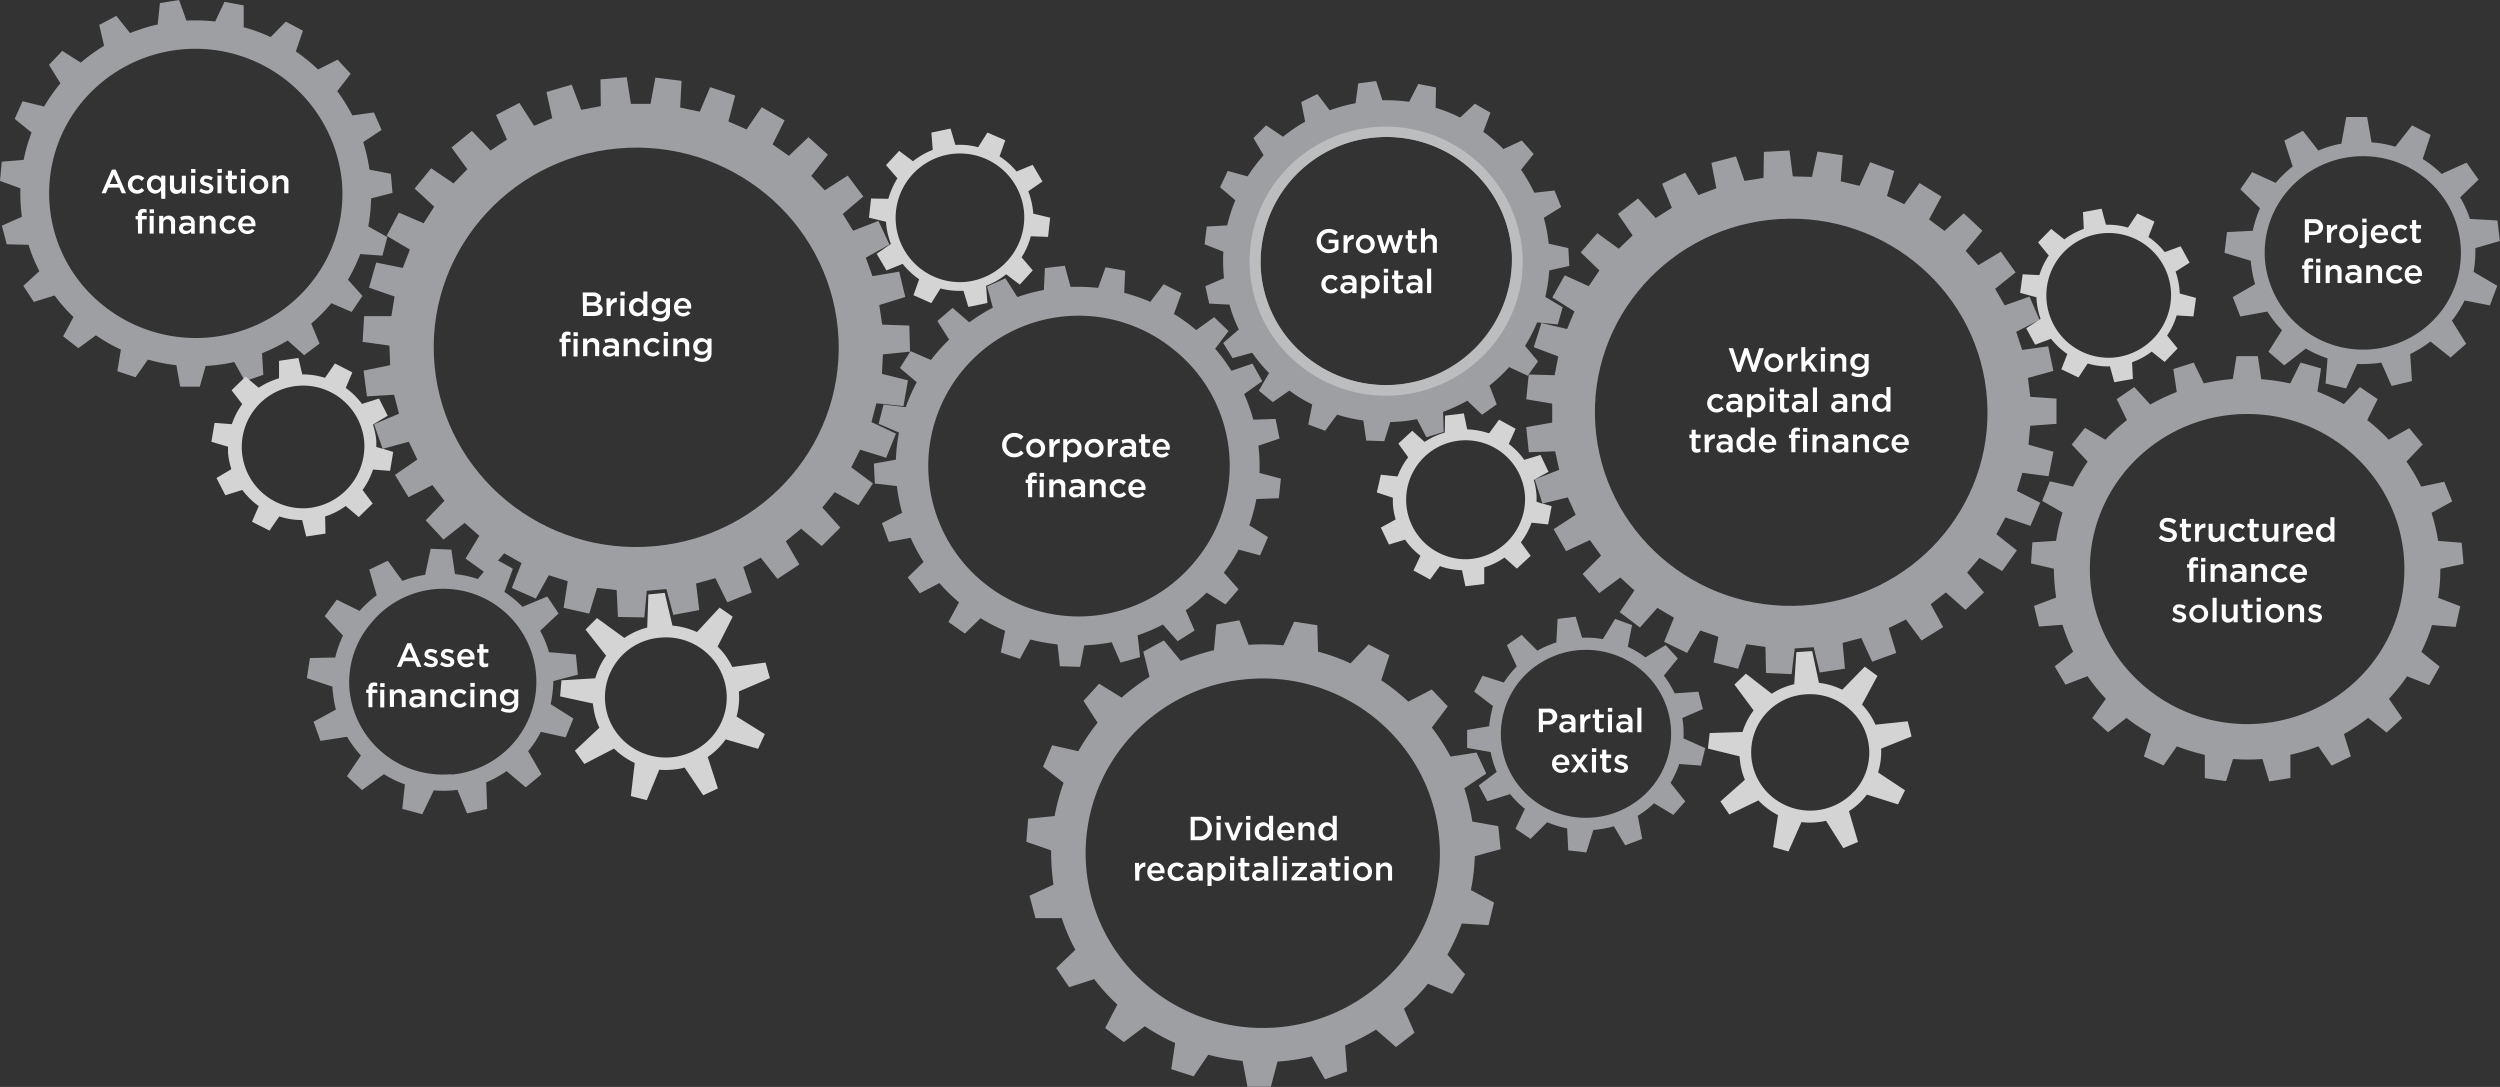 <svg xmlns="http://www.w3.org/2000/svg" viewBox="0 0 510.23 221.84"><rect x="0" y="0" width="510.23" height="221.84" fill="#333333" stroke="none"/><defs><style>.cls-1{fill:#9e9fa2;}.cls-2{fill:#d4d4d5;}.cls-3{fill:#bbbdbf;}.cls-4{fill:#fff;}</style></defs><title>corporate-finance2</title><g id="Layer_2" data-name="Layer 2"><g id="Layer_1-2" data-name="Layer 1"><path class="cls-1" d="M342.62,155.92l4.54.33.87-3.56-4.45-2a18,18,0,0,0-.23-4.15v0l4.19-1.82-.91-3.54-4.85.33a19.07,19.07,0,0,0-2.15-3.55l-.05-.07,2.85-3.5-2.48-2.73-4.13,2.5a18.88,18.88,0,0,0-3.6-2.16l0,0,.87-4.42-3.47-1.26-2.49,4.12a18.41,18.41,0,0,0-4.24-.28h0l-1.31-4.3-3.69.45-.25,4.81a20.15,20.15,0,0,0-3.84,1.66l-.06,0-3.19-3.21-3,2.1,2,4.35a20.44,20.44,0,0,0-2.63,3.28v0l-4.35-1.39-1.71,3.25,3.85,2.94a6.15,6.15,0,0,0-.25,1,18.87,18.87,0,0,0-.52,3.11v0l-4.51.77,0,3.66,4.8.85a20.55,20.55,0,0,0,1.22,4l0,.06-3.64,2.74,1.75,3.24,4.65-1.46a18.9,18.9,0,0,0,3,3v0l-1.92,4.07,3.09,2.07,3.39-3.4a24.48,24.48,0,0,0,3.23,1.08l.77.16.07,0,.23,4.5,3.69.42,1.43-4.58a21.12,21.12,0,0,0,4.14-.74h.05l2.31,3.87,3.47-1.31-.91-4.71a20.06,20.06,0,0,0,3.32-2.55h.05l3.89,2.36,2.44-2.76-3-3.77a21,21,0,0,0,1.74-3.75Zm-2.07-2.07a17.06,17.06,0,0,1-7.86,10.56,17.51,17.51,0,0,1-13.16,2,17.05,17.05,0,0,1-4.86-31.28,17.48,17.48,0,0,1,13.16-2,17.27,17.27,0,0,1,10.72,7.78A16.8,16.8,0,0,1,340.55,153.85Z"/><path class="cls-1" d="M180.19,72.32l5.54-.56-.15-5.32-5.53-.19-.6-4,5.31-1.64-1.24-5.17-5.46.91-1.36-3.77,4.83-2.67-2.25-4.82-5.17,2L172,43.67l4.2-3.57L173,35.84l-4.67,3-2.76-2.94,3.4-4.33L165,28,161,31.8l-3.33-2.33,2.46-4.9-4.67-2.69-3.1,4.53-3.7-1.62,1.39-5.29-5.12-1.71-2.11,5-4-.83.28-5.46-5.34-.66-1,5.36-4,0-.85-5.44-5.36.44.07,5.46-4,.76-1.94-5.14-5.16,1.49,1.19,5.34L109,25.67,106,21l-4.77,2.47,2.24,5-3.35,2.25-3.82-4-4.15,3.37,3.23,4.44-2.83,2.89L88,34.34l-3.38,4.14,4,3.7-2.16,3.38L81.4,43.4l-2.49,4.73,4.75,2.81-1.45,3.75-5.43-1.1-1.47,5.12,5.22,1.81-.65,4H74.32L74,69.78l5.48.75.15,4-5.43,1.11.69,5.26,5.54-.34,1,3.87-5.09,2.15,1.74,5,0,0,.07,0,5.27-1.42,1.76,3.62-4.57,3.14,2.76,4.55L88.25,99l2.46,3.2-3.83,4,3.63,3.92,4.32-3.4,3,2.64L95,114l3.8,2.72.54.39,2.33-2.74,1.22-1.45,3.55,2L104.46,120l4.89,2.17L112,117.4l3.87,1.22-.84,5.44,5.23,1.17,1.59-5.24,4,.44.27,5.49,5.39.09.49-5.43,4-.37,1.42,5.29,5.29-1-.65-5.41L146,118l2.43,4.92,5-2-1.73-5.19,3.57-1.91,3.4,4.33,4.47-2.94-2.76-4.74,3.13-2.57,4.2,3.55,3.8-3.78-3.68-4.08,2.53-3.14,4.85,2.65,2.95-4.44-4.42-3.28,1.81-3.6,5.31,1.64,2-4.92-5-2.35,1-3.84,5.53.56.92-5.24L180,76.31ZM133.6,111.47C110.89,113.53,90.78,97,88.69,74.62s14.68-42.26,37.39-44.32S168.9,44.77,171,67.2,156.31,109.44,133.6,111.47Z"/><path class="cls-1" d="M261,101.68l.42-4-4.37-1.15a35.67,35.67,0,0,0-.22-5.56l4.31-1.47-.81-4-4.55.15c-.17-.69-.39-1.4-.64-2.11-.35-1.05-.77-2.08-1.22-3.11l3.7-2.64-2-3.58-4.3,1.47A35.06,35.06,0,0,0,248,71.17l2.73-3.6-2.93-2.84-3.67,2.64a35.76,35.76,0,0,0-4.54-3.3l1.54-4.24L237.49,58l-2.71,3.6a41,41,0,0,0-5.34-1.84l.2-4.5-4-.71-1.52,4.21a39.15,39.15,0,0,0-5.63-.2l-1.17-4.33-4.07.49-.2,4.46a39.14,39.14,0,0,0-4.84,1.25c-.2.07-.4.14-.59.19l-2.41-3.82-3.75,1.67,1.17,4.31a40.9,40.9,0,0,0-4.8,3l-3.42-2.94-3.1,2.67,2.4,3.8A37.71,37.71,0,0,0,190,73.47l-4.17-1.81-2.16,3.45L187.1,78a38.36,38.36,0,0,0-2.24,5.09l-4.54-.52-1,3.92,4.15,1.79a34,34,0,0,0-.62,5.53l-4.5.81.2,4.07,4.49.51a39,39,0,0,0,1.07,5.46L180,106.77l1.4,3.82,4.46-.83a35,35,0,0,0,2.64,4.92l-3.23,3.16,2.46,3.25,4-2.08a37.83,37.83,0,0,0,4,3.92l-2.16,4,3.36,2.37,3.2-3.13a37.29,37.29,0,0,0,5,2.57l-.87,4.43,3.9,1.3,2.13-3.95a40.69,40.69,0,0,0,5.54,1l.49,4.46,4.12.12.85-4.38a41.73,41.73,0,0,0,5.61-.64l1.78,4.14,4-1.1-.5-4.46a35,35,0,0,0,5.16-2.2l3,3.4,3.47-2.18L242,124.57a36.42,36.42,0,0,0,4.27-3.62l3.85,2.4,2.66-3.09-3-3.4a35.47,35.47,0,0,0,3-4.7l0,0,4.4,1.19,1.61-3.74-3.82-2.4a36.19,36.19,0,0,0,1.44-5.36Zm-17.21,13a30.69,30.69,0,1,1-4-43.13,30.33,30.33,0,0,1,4,43.13Z"/><path class="cls-2" d="M150.8,141.12l6.33-2.72-.89-3.18-6.78.91a14.67,14.67,0,0,0-3-4.17l3.08-6.09L146.86,124l-4.62,5a15.48,15.48,0,0,0-5-1.32L135.66,121l-3.33.32-.24,6.76a14.7,14.7,0,0,0-4.67,2.12l-5.59-4.06-2.33,2.35,4.2,5.34a14.82,14.82,0,0,0-2.21,4.6l-6.9.42-.28,3.28,6.7,1.45c0,.31.08.63.13,1a14.07,14.07,0,0,0,1.19,3.94l-5,4.7,1.93,2.7,6.06-3.14a15.16,15.16,0,0,0,4.22,2.94l-.79,6.76,3.25.83,2.55-6.22a14.54,14.54,0,0,0,3.6-.12,10.93,10.93,0,0,0,1.57-.32l3.8,5.66,3-1.4-2.08-6.41a14.61,14.61,0,0,0,3.67-3.6l6.61,1.93,1.38-3-5.78-3.6A14.25,14.25,0,0,0,150.8,141.12Zm-5.34,9.07A12.56,12.56,0,0,1,128,151.81a12.21,12.21,0,0,1,6.75-21.67,12.45,12.45,0,0,1,9.1,2.79,12.15,12.15,0,0,1,1.6,17.26Z"/><path class="cls-1" d="M75.74,40.49l4.37-1.12-.34-3.9-4.37-.85A36.25,36.25,0,0,0,74.13,29l3.75-2.48-1.57-3.57-4.4.61a35.82,35.82,0,0,0-3.08-4.95l2.74-3.55-2.66-2.88-4,2a35.53,35.53,0,0,0-4.53-3.68l1.45-4.23-3.5-1.86-3.1,3.16a32.31,32.31,0,0,0-5.49-2l0-4.47L45.81.38l-1.89,4a38.32,38.32,0,0,0-5.87-.18L36.55,0,32.64.63,32.18,5c-1.19.25-2.38.59-3.58,1-.69.23-1.39.48-2.06.74l-2.8-3.5L20.25,5.08l1,4.26a36,36,0,0,0-4.76,3.44l-3.78-2.4L10,13.24,12.33,17A37.07,37.07,0,0,0,9,21.74L4.6,20.67,3,24.26l3.44,2.79a35.79,35.79,0,0,0-1.61,5.58L.36,33,0,36.92l4.16,1.51a36.45,36.45,0,0,0,.31,5.81L.38,46.06l1,3.8,4.45.1a5.6,5.6,0,0,0,.21.66,30.92,30.92,0,0,0,2,4.72l-3.29,3,2.15,3.27,4.24-1.3A35.6,35.6,0,0,0,15,64.71l-2.12,3.93L16,71.06l3.58-2.63a32.6,32.6,0,0,0,5.09,2.91l-.72,4.42L27.65,77l2.54-3.62A33,33,0,0,0,36,74.53l.78,4.39,4,0,1.19-4.24a34.42,34.42,0,0,0,5.84-.79l1.92,3.44.26.47.94-.32,2.81-1-.26-4.39a38.26,38.26,0,0,0,5.25-2.6l3.34,3,3.15-2.37-1.7-4.08a33.63,33.63,0,0,0,4.11-4.16l4.14,1.78,2.2-3.26-2.95-3.32a37.44,37.44,0,0,0,2.51-5.23l4.52.33,1-3.8-3.89-2.17A35.92,35.92,0,0,0,75.74,40.49ZM63,58.32a30.2,30.2,0,0,1-42.19,3.81,29.24,29.24,0,0,1-3.85-41.58A30.06,30.06,0,0,1,69.75,36.76,29,29,0,0,1,63,58.32Z"/><path class="cls-1" d="M301,174.75l5.26-1.44-.48-4.7-5.29-.94a43,43,0,0,0-1.64-6.79l4.49-3-2-4.29-5.3.82a43.71,43.71,0,0,0-3.81-5.92l3.25-4.33-3.27-3.44-4.78,2.48a41.58,41.58,0,0,0-5.53-4.36l1.67-5.14-4.25-2.18-3.69,3.87A39,39,0,0,0,269,133l-.14-5.39-4.73-.73-2.2,4.83a45.46,45.46,0,0,0-7.1-.11l-1.89-5-4.7.84-.48,5.27c-1.43.33-2.86.76-4.29,1.24-.84.29-1.68.61-2.49.93l-3.44-4.17L233.34,133l1.27,5.13a43.12,43.12,0,0,0-5.69,4.24l-4.6-2.83-3.19,3.5,2.88,4.46a44.07,44.07,0,0,0-3.94,5.82l-5.33-1.22-1.87,4.38,4.2,3.29a43.67,43.67,0,0,0-1.83,6.78l-5.4.54-.36,4.72,5.05,1.74a45.93,45.93,0,0,0,.48,7l-4.9,2.26,1.23,4.58,5.37,0a8.27,8.27,0,0,0,.26.8,38.4,38.4,0,0,0,2.5,5.66l-3.91,3.73,2.65,3.9,5.1-1.65a41.72,41.72,0,0,0,4.73,5.2l-2.49,4.78,3.82,2.87,4.27-3.23a41.14,41.14,0,0,0,6.2,3.42l-.79,5.34,4.55,1.47,3-4.42a41.13,41.13,0,0,0,7,1.26l1,5.28,4.77,0,1.36-5.14a41.86,41.86,0,0,0,7-1.06l2.69,4.68,4.51-1.61-.4-5.29a45,45,0,0,0,6.3-3.24l4.08,3.55,3.77-2.92-2.14-4.9a39.9,39.9,0,0,0,4.89-5.1l5,2.08,2.59-4-3.62-4a45.65,45.65,0,0,0,2.94-6.36l5.47.32,1.11-4.61-4.72-2.55A42.66,42.66,0,0,0,301,174.75ZM285.9,196.5A36.49,36.49,0,0,1,235,201.86a35.33,35.33,0,0,1-5.41-50.14,36.07,36.07,0,0,1,24.3-13.05c19.82-2.08,37.66,12.13,39.77,31.68A35.06,35.06,0,0,1,285.9,196.5Z"/><path class="cls-2" d="M213.9,48.35l.43-3.92-3.45-.83a15.1,15.1,0,0,0-.53-3.06,9.74,9.74,0,0,0-.49-1.5l2.9-2-2-3.4L207.47,35A15.2,15.2,0,0,0,204,31.92l1.17-3.28-3.65-1.59-1.89,3a14.38,14.38,0,0,0-4.64-.47h0l-1-3.35-3.9.83.27,3.53h0a15.41,15.41,0,0,0-4,2.3l-.05,0-2.8-2.1-2.68,2.91,2.33,2.69,0,0a16.28,16.28,0,0,0-1.86,4.19l-3.52-.07-.43,3.91,3.48.84a13.33,13.33,0,0,0,.52,3.08c.13.49.3,1,.47,1.45l-2.9,2,2,3.4,3.31-1.34A15.3,15.3,0,0,0,187.59,57l-1.16,3.25,3.64,1.62,1.87-3a15,15,0,0,0,4.69.47l1,3.3,3.89-.8-.27-3.51a14.73,14.73,0,0,0,4.1-2.35l2.78,2.11,2.65-2.91-2.28-2.67a15.06,15.06,0,0,0,1.88-4.29ZM197,57.54A13.13,13.13,0,1,1,209,43.28,13.27,13.27,0,0,1,197,57.54Z"/><path class="cls-2" d="M78.09,91.57l-.09,0-1.2-.36v0c0-.39,0-.81,0-1.2a14.9,14.9,0,0,0-.67-3.33l0-.05,3-1.78-1.78-3.51L73.9,82.43l-.08-.07a15,15,0,0,0-3.15-3.11l-.1-.1L71.91,76l-3.55-1.82-2,2.89-.18,0a15.06,15.06,0,0,0-4.27-.66l-.22,0-.79-3.36-3.95.59,0,3.53-.2.1A15.45,15.45,0,0,0,53,79l-.23.12-1.93-1.64-.72-.61-.48.46-2.38,2.31,2.16,2.81-.12.22a14.41,14.41,0,0,0-1.91,3.7l-.1.2-3.5-.27-.65,3.87,3.4,1,0,.19c0,.35,0,.71,0,1.08a15.33,15.33,0,0,0,.64,3.18l0,.15-3,1.79,1.81,3.52L49.45,100l.07.08a15.16,15.16,0,0,0,3.2,3.15l.08.08-1.37,3.18L55,108.29l2-2.89a14.87,14.87,0,0,0,4.67.74l.82,3.35,3.94-.59-.07-3.5a14.28,14.28,0,0,0,4.19-2.13l2.68,2.26,2.83-2.77L74,100a15.22,15.22,0,0,0,2.13-4.17l3.48.27.64-3.86ZM62.85,103.7A12.52,12.52,0,1,1,74.33,90.07,12.71,12.71,0,0,1,62.85,103.7Z"/><path class="cls-1" d="M112.93,139V139l5-1.3-.4-4.12-5.49-.48a20.85,20.85,0,0,0-1.8-4.36l0,0L114,125.2l-2.31-3.46-5.06,2.11a22.17,22.17,0,0,0-3.62-3l-.08,0,1.74-4.79-3-1.66L101,114l-2.25,2.69-1.23,1.48a21.45,21.45,0,0,0-4.67-1l0,0-.73-5L87.9,112l-1.13,5.32a20.76,20.76,0,0,0-4.64,1.24h0l-3-4.12-3.77,1.82,1.52,5.23a22.29,22.29,0,0,0-3.48,3.17l-.06,0-4.6-2.27-2.47,3.36L70,129.72a23,23,0,0,0-1.58,4.47v0l-5.17.11-.62,4.1,5.22,1.74a6.92,6.92,0,0,0,.09,1.11,21.21,21.21,0,0,0,.61,3.52v.05L64,147.3l1.4,3.91,5.44-.84a23.59,23.59,0,0,0,2.78,3.78l.06,0-2.87,4.26,3.08,2.83L78.36,158a21.49,21.49,0,0,0,4.28,2.09l0,0-.54,5,4.08,1.08,2.35-4.86a26.31,26.31,0,0,0,3.87,0c.29,0,.58-.08.88-.1h.08L95.32,166l4.1-.9-.19-5.42a23.64,23.64,0,0,0,4.16-2.3l0,0,3.91,3.31,3.22-2.67-2.73-4.71a21.44,21.44,0,0,0,2.59-3.94l.06,0,5,1.11,1.58-3.84-4.64-2.93A24.71,24.71,0,0,0,112.93,139Zm-20.8,19A19.12,19.12,0,0,1,71.35,141a18.53,18.53,0,0,1,4.34-13.78,19,19,0,1,1,16.44,30.87Z"/><path class="cls-1" d="M505.2,50.72v-.08l5-1.46L509.7,45l-5.61-.32a21.17,21.17,0,0,0-2-4.39l0,0,3.77-3.64-2.46-3.46-5.09,2.31a21.7,21.7,0,0,0-3.78-3l-.08-.05,1.63-4.92-3.8-1.94-3.42,4.36a21.79,21.79,0,0,0-4.79-.89L484,29l-.89-5.12-4.26,0-1,5.45a20.51,20.51,0,0,0-4.69,1.4h0L470,26.69l-3.79,2,1.71,5.28a22.26,22.26,0,0,0-3.45,3.34l-.05,0-4.77-2.18-2.41,3.5,4,3.87a24.67,24.67,0,0,0-1.47,4.6v0l-5.26.27L454,51.6l5.38,1.62a8.64,8.64,0,0,0,.11,1.13,21.82,21.82,0,0,0,.74,3.56V58l-4.54,2.64,1.54,3.95,5.52-1a23.16,23.16,0,0,0,2.95,3.77l.06,0-2.79,4.42,3.22,2.79,4.41-3.44a22.73,22.73,0,0,0,4.43,2l0,0-.4,5.15,4.19,1,2.25-5a25.83,25.83,0,0,0,3.93-.14c.3,0,.6-.1.9-.13H486l2.11,4.76,4.15-1-.36-5.51A24,24,0,0,0,496,69.72l.06,0,4.08,3.25,3.19-2.81-2.92-4.71A22.44,22.44,0,0,0,503,61.33l0,0,5.17,1,1.49-4-4.82-2.85A25,25,0,0,0,505.2,50.72ZM498,63.79A20.11,20.11,0,0,1,462.36,54a19.39,19.39,0,0,1,4.11-14.54,20.21,20.21,0,0,1,28.14-3.37,19.59,19.59,0,0,1,3.4,27.7Z"/><path class="cls-1" d="M419.71,86.5V81.35L414.36,81l-.47-3.86,5.19-1.45-1.06-5-5.31.73-1.22-3.69,4.76-2.45-2.05-4.74-5.06,1.78-1.95-3.38,4.17-3.35-3-4.22-4.61,2.75-2.58-2.92,3.42-4.11-3.8-3.55-3.93,3.59-3.16-2.34,2.52-4.68-4.45-2.74-3.14,4.31L385.11,40l1.49-5.09-4.91-1.8-2.18,4.83L375.68,37l.42-5.29-5.16-.78-1.13,5.17L365.89,36l-.67-5.29L360,31l-.08,5.3-3.89.62-1.74-5-5,1.31,1,5.2-3.67,1.39-2.71-4.58-4.69,2.26,2,4.91-3.31,2.09-3.6-4-4.11,3.16,3,4.38-2.82,2.73L326,47.59l-3.39,3.92,3.82,3.69-2.19,3.21-4.89-2.22-2.54,4.51,4.52,2.86-1.5,3.59-5.24-1.22-1.56,4.92,5,1.9-.74,3.83L312,76.43h0v0l-.5,5.06,5.29.89,0,3.87-5.3.92.53,5.12,5.38-.18.82,3.77-5,1.95,1.55,4.86,0,.06.09,0,5.12-1.24,1.61,3.56L317.08,108l2.54,4.48,4.86-2.26,2.29,3.18L323,117.16l3.4,3.89,4.29-3.18,2.88,2.64-3,4.43,4.13,3.13,3.55-4,3.39,2-2,4.93,4.68,2.25,2.68-4.58,3.72,1.29-1,5.24,5,1.29,1.69-5,3.91.54.11,5.32,5.22.24.63-5.25,3.88-.25,1.23,5.16,5.15-.78-.48-5.26,3.81-1,2.22,4.83,4.92-1.78-1.54-5.08,3.52-1.75,3.17,4.29,4.42-2.73-2.54-4.68,3.1-2.4,4,3.55,3.78-3.55-3.44-4.06,2.54-3,4.61,2.7,3-4.22-4.19-3.3,1.86-3.43,5.1,1.73,2-4.72-4.77-2.41,1.12-3.7,5.35.7,1-5L414,90.76l.35-3.86Zm-51.63,37.07C346,125,327,108.39,325.59,86.64S341,46.08,363.06,44.71s41.09,15.19,42.49,37S390.15,122.22,368.08,123.57Z"/><path class="cls-1" d="M498.05,116.08l4.74-1-.38-4.31-4.82-.38c-.1-.74-.24-1.52-.42-2.29-.24-1.16-.56-2.29-.91-3.43l4.22-2.35-1.63-4-4.71,1a35.68,35.68,0,0,0-3-5.12l3.32-3.48-2.74-3.34-4.2,2.36a38.07,38.07,0,0,0-4.39-4l2.13-4.28L481.65,79l-3.29,3.48a43.79,43.79,0,0,0-5.4-2.57l.75-4.72L469.53,74l-2.11,4.26a43.31,43.31,0,0,0-5.92-.87l-.7-4.71-4.35,0-.75,4.67a42.15,42.15,0,0,0-5.26.75c-.22.05-.44.11-.66.14L447.71,74l-4.15,1.32.7,4.68a43.94,43.94,0,0,0-5.41,2.56L435.59,79,432,81.46l2.09,4.28a39.15,39.15,0,0,0-4.39,4l-4.18-2.41-2.7,3.39,3.26,3.48a41.3,41.3,0,0,0-3,5.1l-4.73-1.07-1.55,4,4.15,2.37a37.43,37.43,0,0,0-1.32,5.77l-4.84.32-.28,4.31,4.67,1.07a40.51,40.51,0,0,0,.47,5.88l-4.52,1.72,1,4.19,4.81-.35a37.93,37.93,0,0,0,2.18,5.5L419.35,136l2.2,3.73,4.5-1.72a38.7,38.7,0,0,0,3.74,4.6L427,146.55l3.24,2.9,3.76-2.93a37.7,37.7,0,0,0,5,3.3l-1.45,4.58,4,1.82,2.73-3.9a45.44,45.44,0,0,0,5.71,1.74v4.76l4.33.61,1.42-4.52a42.78,42.78,0,0,0,6,0l1.39,4.57,4.32-.69,0-4.76a38.1,38.1,0,0,0,5.71-1.71l2.7,3.94,3.93-1.89-1.41-4.55a38.73,38.73,0,0,0,4.94-3.32l3.77,3,3.18-2.94-2.71-3.94a37.9,37.9,0,0,0,3.71-4.6l0,0,4.5,1.79,2.15-3.76-3.74-3a37.19,37.19,0,0,0,2.17-5.48l4.83.38.94-4.21L497.61,122A36.25,36.25,0,0,0,498.05,116.08ZM480.81,139a32.4,32.4,0,0,1-45.38-1,31.24,31.24,0,0,1-8.9-22.55c.39-17.42,15.1-31.31,32.8-30.95s31.77,14.89,31.38,32.33A31.22,31.22,0,0,1,480.81,139Z"/><path class="cls-2" d="M383.92,152.78l6.21-2.47-.77-3.1-6.6.69a14,14,0,0,0-2.74-4.11l3.15-5.83-2.59-1.9L376,140.77a14.88,14.88,0,0,0-4.77-1.41l-1.38-6.48-3.23.22-.43,6.54a14.54,14.54,0,0,0-4.59,1.94l-5.29-4.09-2.33,2.22,3.92,5.28a14.49,14.49,0,0,0-2.27,4.4l-6.7.22-.36,3.17,6.46,1.58c0,.31.05.62.09.93a13.76,13.76,0,0,0,1,3.86l-5,4.42,1.81,2.66,5.95-2.87a15,15,0,0,0,4,3l-1,6.53,3.13.89,2.65-6a14.07,14.07,0,0,0,3.49,0,11.65,11.65,0,0,0,1.53-.26l3.52,5.58,3-1.27-1.84-6.27a13.93,13.93,0,0,0,3.66-3.39l6.35,2,1.43-2.88-5.5-3.64A14,14,0,0,0,383.92,152.78Zm-5.43,8.64a12.17,12.17,0,0,1-16.95,1.1,11.84,11.84,0,0,1,7.15-20.82,12.07,12.07,0,0,1,8.73,3,11.76,11.76,0,0,1,1.07,16.77Z"/><path class="cls-1" d="M316.19,55.2l4.1-.93-.21-3.64-4-.9a33.49,33.49,0,0,0-1-5.28l3.55-2.2-1.37-3.37-4.11.46a33.76,33.76,0,0,0-2.72-4.69L313,31.43l-2.4-2.75-3.76,1.74a32.16,32.16,0,0,0-4.11-3.53L304.19,23,301,21.16,298,24a30,30,0,0,0-5-2l.08-4.15-3.62-.72-1.86,3.65a35.5,35.5,0,0,0-5.46-.32l-1.28-3.93-3.65.49-.55,4.05a32,32,0,0,0-3.35.81c-.65.19-1.31.41-1.94.63l-2.51-3.32-3.29,1.64.8,4a31.86,31.86,0,0,0-4.52,3.08l-3.45-2.33-2.58,2.59,2.07,3.52A35.57,35.57,0,0,0,254.62,36l-4.05-1.11L249,38.21l3.12,2.67A34.08,34.08,0,0,0,250.46,46l-4.17.24-.44,3.62,3.83,1.51a33.72,33.72,0,0,0,.13,5.41L246,58.4l.79,3.56,4.14.21a4.91,4.91,0,0,0,.17.63,30.06,30.06,0,0,0,1.73,4.44L249.65,70l1.91,3.09,4-1.1A31.5,31.5,0,0,0,259,76.13l-2.08,3.6,2.85,2.34,3.38-2.36a30.63,30.63,0,0,0,4.67,2.84L267,86.64l3.45,1.28,2.45-3.3a31.24,31.24,0,0,0,5.34,1.19l.6,4.11,3.68.12,1.22-3.9a33.88,33.88,0,0,0,5.46-.59l1.92,3.69,3.52-1.09-.12-4.09a35.32,35.32,0,0,0,4.95-2.28l3,2.86,3-2.12-1.48-3.84A31.19,31.19,0,0,0,308,74.92l3.8,1.76.15-.2h0l0,0,1.95-2.73-2.65-3.16a33.5,33.5,0,0,0,2.47-4.8l4.21.43,1-3.51-3.55-2.12A32.89,32.89,0,0,0,316.19,55.2ZM284.53,78.57A25.67,25.67,0,0,1,266,72.3a25,25,0,0,1-8.67-17.42,25.51,25.51,0,0,1,24-26.87,25.77,25.77,0,0,1,18.6,6.28,25,25,0,0,1,8.64,17.41A25.48,25.48,0,0,1,284.53,78.57Z"/><path class="cls-3" d="M310.72,51.57A28,28,0,0,0,262,35.11a27.2,27.2,0,0,0,2.46,38.78,28.13,28.13,0,0,0,39.34-2.44A27,27,0,0,0,310.72,51.57ZM257.3,54.88a25.51,25.51,0,0,1,24-26.87,25.77,25.77,0,0,1,18.6,6.28,25,25,0,0,1,8.64,17.41A25.72,25.72,0,0,1,266,72.3,25,25,0,0,1,257.3,54.88Z"/><path class="cls-3" d="M310,51.62a26.46,26.46,0,0,0-9.15-18.4A27.4,27.4,0,0,0,262.6,35.6a26.29,26.29,0,0,0-6.77,16.88c0,.83,0,1.66,0,2.5a27.22,27.22,0,0,0,47.38,16A26.35,26.35,0,0,0,310,51.62Zm-6.8,19.32a27.15,27.15,0,0,1-47.26-16,26.26,26.26,0,0,1,6.71-19.33,27.33,27.33,0,0,1,38.15-2.38,26.39,26.39,0,0,1,2.4,37.67Z"/><path class="cls-3" d="M309.28,51.65a26.39,26.39,0,1,0-24.69,27.61,26.39,26.39,0,0,0,18.14-8.77A25.65,25.65,0,0,0,309.28,51.65Zm-6.61,18.79a26.14,26.14,0,1,1-21.38-43A26.21,26.21,0,0,1,309.2,51.65,25.52,25.52,0,0,1,302.67,70.44Z"/><path class="cls-2" d="M447.67,64.58l.52-3.78-3.32-.9a14.75,14.75,0,0,0-.42-3,10.39,10.39,0,0,0-.44-1.47l2.87-1.82-1.83-3.35-3.24,1.2a14.79,14.79,0,0,0-3.33-3.09l1.22-3.15-3.49-1.64-1.91,2.87a14.32,14.32,0,0,0-4.49-.58h0l-.89-3.28-3.8.7.16,3.43h0a14.9,14.9,0,0,0-3.94,2.12l-.05,0-2.66-2.12-2.68,2.75,2.19,2.68,0,0a15.13,15.13,0,0,0-1.92,4l-3.41-.17-.52,3.79,3.34.9a13.07,13.07,0,0,0,.42,3,14.22,14.22,0,0,0,.42,1.41L413.53,67l1.83,3.35,3.24-1.21a14.65,14.65,0,0,0,3.33,3.11l-1.23,3.12,3.5,1.67,1.88-2.85a14.41,14.41,0,0,0,4.54.58l.89,3.23,3.8-.67-.17-3.4a14.55,14.55,0,0,0,4-2.17l2.64,2.11,2.65-2.75-2.14-2.65a14.45,14.45,0,0,0,1.95-4.1ZM431,73a12.73,12.73,0,1,1,12.08-13.49A12.86,12.86,0,0,1,431,73Z"/><path class="cls-2" d="M314.86,102.78l-.11,0-1.15-.38v0c0-.38,0-.79,0-1.17a14.09,14.09,0,0,0-.56-3.24l0-.05,3-1.65-1.63-3.44-3.31,1-.07-.07a14.3,14.3,0,0,0-3-3.1l-.09-.1,1.39-3.07-3.39-1.85-2,2.74-.17,0a15.17,15.17,0,0,0-4.12-.76l-.21,0-.68-3.27-3.84.46-.05,3.42-.2.09a15.32,15.32,0,0,0-3.71,1.72l-.22.12-2.51-2.26-2.84,2.61,2,2.78-.13.21a14,14,0,0,0-1.95,3.53l-.1.19-3.39-.35L281,100.5l3.27,1.09,0,.19c0,.33,0,.69,0,1a14.47,14.47,0,0,0,.54,3.1l0,.15-3,1.65,1.66,3.46,3.28-1,.07.08a14.48,14.48,0,0,0,3,3.14l.07.07-1.41,3,3.39,1.85,2-2.74a14.77,14.77,0,0,0,4.51.84l.7,3.27,3.84-.46,0-3.4a14,14,0,0,0,4.13-2l2.53,2.26,2.82-2.61-2-2.76a15.1,15.1,0,0,0,2.19-4l3.36.35.73-3.73Zm-15.12,11.34a12.14,12.14,0,1,1,11.5-12.9A12.32,12.32,0,0,1,299.74,114.12Z"/><path class="cls-4" d="M243,166.7h1.79a2.39,2.39,0,0,1,2.55,2.38h0a2.4,2.4,0,0,1-2.55,2.4H243Zm1.79,4a1.55,1.55,0,0,0,1.66-1.61v0a1.57,1.57,0,0,0-1.66-1.63h-.95v3.26Z"/><path class="cls-4" d="M248.28,166.53h.89v.79h-.89Zm0,1.34h.83v3.62h-.83Z"/><path class="cls-4" d="M249.89,167.87h.89l1,2.66,1-2.66h.87l-1.48,3.65h-.75Z"/><path class="cls-4" d="M254.32,166.53h.89v.79h-.89Zm0,1.34h.83v3.62h-.83Z"/><path class="cls-4" d="M256.09,169.69h0a1.72,1.72,0,0,1,1.67-1.88,1.5,1.5,0,0,1,1.24.64v-1.95h.83v5H259v-.6a1.48,1.48,0,0,1-1.24.68A1.74,1.74,0,0,1,256.09,169.69Zm2.92,0h0a1.09,1.09,0,0,0-1.05-1.16,1.06,1.06,0,0,0-1,1.16h0a1.08,1.08,0,0,0,1,1.16A1.09,1.09,0,0,0,259,169.69Z"/><path class="cls-4" d="M260.67,169.7v0a1.79,1.79,0,0,1,1.76-1.88,1.75,1.75,0,0,1,1.74,1.94,2.12,2.12,0,0,1,0,.24H261.5a1,1,0,0,0,1,.92,1.34,1.34,0,0,0,1-.44l.48.44a1.89,1.89,0,0,1-3.33-1.2Zm2.68-.27a.94.94,0,0,0-.92-1,1,1,0,0,0-.94,1Z"/><path class="cls-4" d="M265,167.87h.83v.57a1.29,1.29,0,0,1,1.13-.64,1.25,1.25,0,0,1,1.29,1.39v2.3h-.83v-2.05c0-.57-.28-.89-.78-.89a.8.8,0,0,0-.81.9v2H265Z"/><path class="cls-4" d="M269.08,169.69h0a1.72,1.72,0,0,1,1.67-1.88,1.5,1.5,0,0,1,1.24.64v-1.95h.83v5H272v-.6a1.48,1.48,0,0,1-1.24.68A1.73,1.73,0,0,1,269.08,169.69Zm2.92,0h0a1.09,1.09,0,0,0-1.05-1.16,1.06,1.06,0,0,0-1,1.16h0a1.08,1.08,0,0,0,1,1.16A1.09,1.09,0,0,0,272,169.69Z"/><path class="cls-4" d="M231.64,176.1h.83v.82a1.29,1.29,0,0,1,1.29-.88v.87h0c-.73,0-1.24.47-1.24,1.43v1.38h-.83Z"/><path class="cls-4" d="M234.16,177.93v0a1.79,1.79,0,0,1,1.76-1.88,1.75,1.75,0,0,1,1.74,1.94,2.12,2.12,0,0,1,0,.24H235a1,1,0,0,0,1.05.92,1.34,1.34,0,0,0,1-.44l.48.44a1.82,1.82,0,0,1-1.48.67A1.8,1.8,0,0,1,234.16,177.93Zm2.67-.27a.93.93,0,0,0-.91-.95,1,1,0,0,0-.94.95Z"/><path class="cls-4" d="M238.3,177.93h0a1.86,1.86,0,0,1,1.87-1.89,1.81,1.81,0,0,1,1.45.62l-.51.56a1.23,1.23,0,0,0-.94-.46,1.08,1.08,0,0,0-1,1.16h0a1.1,1.1,0,0,0,1.08,1.16,1.26,1.26,0,0,0,.94-.45l.5.5a1.86,1.86,0,0,1-1.48.67A1.84,1.84,0,0,1,238.3,177.93Z"/><path class="cls-4" d="M244.62,179.72v-.44a1.46,1.46,0,0,1-1.17.52,1.15,1.15,0,0,1-1.28-1.12h0c0-.81.62-1.19,1.46-1.19a3,3,0,0,1,1,.15v-.07c0-.5-.31-.77-.89-.77a2.63,2.63,0,0,0-1,.22l-.23-.66a3.1,3.1,0,0,1,1.38-.3,1.4,1.4,0,0,1,1.59,1.53v2.14Zm0-1.51a2.14,2.14,0,0,0-.82-.15c-.52,0-.83.22-.83.56v0c0,.34.31.53.7.53.54,0,.95-.31.95-.76Z"/><path class="cls-4" d="M246.44,176.1h.83v.61a1.42,1.42,0,0,1,1.22-.68,1.74,1.74,0,0,1,1.69,1.88h0a1.73,1.73,0,0,1-1.69,1.88,1.48,1.48,0,0,1-1.22-.64v1.66h-.83Zm2.9,1.82h0a1.05,1.05,0,1,0-2.09,0h0a1.09,1.09,0,0,0,1.05,1.16A1.07,1.07,0,0,0,249.34,177.92Z"/><path class="cls-4" d="M251.05,174.76h.89v.79h-.89Zm0,1.34h.83v3.62h-.83Z"/><path class="cls-4" d="M253.17,178.72v-1.9h-.46v-.72h.46v-1H254v1h1v.72h-1v1.77a.4.4,0,0,0,.45.45,1.13,1.13,0,0,0,.51-.12v.68a1.5,1.5,0,0,1-.74.18A.92.92,0,0,1,253.17,178.72Z"/><path class="cls-4" d="M258,179.72v-.44a1.49,1.49,0,0,1-1.17.52,1.16,1.16,0,0,1-1.29-1.12h0c0-.81.62-1.19,1.46-1.19a3,3,0,0,1,1,.15v-.07c0-.5-.31-.77-.89-.77a2.63,2.63,0,0,0-1,.22l-.23-.66a3.1,3.1,0,0,1,1.38-.3,1.4,1.4,0,0,1,1.59,1.53v2.14Zm0-1.51a2.2,2.2,0,0,0-.83-.15c-.52,0-.83.22-.83.56v0c0,.34.31.53.7.53.55,0,1-.31,1-.76Z"/><path class="cls-4" d="M259.88,174.72h.83v5h-.83Z"/><path class="cls-4" d="M261.8,174.76h.9v.79h-.9Zm0,1.34h.83v3.62h-.83Z"/><path class="cls-4" d="M263.59,179.15l2.09-2.37h-2v-.68h3.07v.57L264.64,179h2.09v.68h-3.14Z"/><path class="cls-4" d="M269.81,179.72v-.44a1.5,1.5,0,0,1-1.18.52,1.15,1.15,0,0,1-1.28-1.12h0c0-.81.62-1.19,1.46-1.19a3,3,0,0,1,1,.15v-.07c0-.5-.31-.77-.89-.77a2.63,2.63,0,0,0-1,.22l-.23-.66a3.1,3.1,0,0,1,1.38-.3,1.4,1.4,0,0,1,1.59,1.53v2.14Zm0-1.51a2.24,2.24,0,0,0-.83-.15c-.52,0-.83.22-.83.56v0c0,.34.31.53.7.53.55,0,1-.31,1-.76Z"/><path class="cls-4" d="M271.76,178.72v-1.9h-.46v-.72h.46v-1h.82v1h1v.72h-1v1.77a.4.4,0,0,0,.45.45,1.13,1.13,0,0,0,.51-.12v.68a1.47,1.47,0,0,1-.74.18A.92.92,0,0,1,271.76,178.72Z"/><path class="cls-4" d="M274.41,174.76h.89v.79h-.89Zm0,1.34h.83v3.62h-.83Z"/><path class="cls-4" d="M276.16,177.93h0a1.93,1.93,0,0,1,3.86,0h0a1.89,1.89,0,0,1-1.94,1.88A1.87,1.87,0,0,1,276.16,177.93Zm3,0h0a1.12,1.12,0,0,0-1.11-1.17,1.09,1.09,0,0,0-1.09,1.16h0a1.12,1.12,0,0,0,1.1,1.16A1.09,1.09,0,0,0,279.19,177.93Z"/><path class="cls-4" d="M280.86,176.1h.83v.57a1.29,1.29,0,0,1,1.13-.64,1.24,1.24,0,0,1,1.29,1.39v2.3h-.83v-2.05c0-.57-.28-.89-.77-.89a.81.81,0,0,0-.82.9v2h-.83Z"/><path class="cls-4" d="M314.06,144.63H316a1.62,1.62,0,0,1,1.83,1.61h0a1.7,1.7,0,0,1-1.92,1.64h-1v1.54h-.84Zm1.82,2.5c.64,0,1-.36,1-.86h0c0-.57-.41-.86-1-.86h-1v1.73Z"/><path class="cls-4" d="M320.69,149.43V149a1.43,1.43,0,0,1-1.17.52,1.16,1.16,0,0,1-1.29-1.11v0c0-.8.63-1.18,1.47-1.18a3,3,0,0,1,1,.15v-.07c0-.5-.32-.77-.89-.77a2.64,2.64,0,0,0-1,.22l-.22-.66a3.05,3.05,0,0,1,1.37-.3,1.39,1.39,0,0,1,1.59,1.52v2.15Zm0-1.52a2.39,2.39,0,0,0-.83-.14c-.52,0-.83.21-.83.56v0c0,.34.31.53.7.53.55,0,1-.31,1-.76Z"/><path class="cls-4" d="M322.5,145.81h.83v.82a1.28,1.28,0,0,1,1.28-.89v.88h0c-.73,0-1.24.47-1.24,1.43v1.38h-.83Z"/><path class="cls-4" d="M325.51,148.43v-1.91h-.46v-.71h.46v-1h.83v1h1v.71h-1v1.78a.39.39,0,0,0,.44.45,1.17,1.17,0,0,0,.52-.12v.67a1.44,1.44,0,0,1-.75.19A.93.93,0,0,1,325.51,148.43Z"/><path class="cls-4" d="M328.16,144.47h.89v.79h-.89Zm0,1.34H329v3.62h-.82Z"/><path class="cls-4" d="M332.32,149.43V149a1.43,1.43,0,0,1-1.17.52,1.16,1.16,0,0,1-1.29-1.11v0c0-.8.63-1.18,1.47-1.18a3,3,0,0,1,1,.15v-.07c0-.5-.32-.77-.89-.77a2.64,2.64,0,0,0-1,.22l-.22-.66a3.08,3.08,0,0,1,1.37-.3,1.39,1.39,0,0,1,1.59,1.52v2.15Zm0-1.52a2.39,2.39,0,0,0-.83-.14c-.52,0-.82.21-.82.56v0c0,.34.3.53.69.53.55,0,1-.31,1-.76Z"/><path class="cls-4" d="M334.18,144.43H335v5h-.83Z"/><path class="cls-4" d="M316.77,155.86h0a1.8,1.8,0,0,1,1.77-1.89,1.76,1.76,0,0,1,1.74,1.95,1.79,1.79,0,0,1,0,.23H317.6a1,1,0,0,0,1,.92,1.29,1.29,0,0,0,1-.43l.49.43a1.89,1.89,0,0,1-3.34-1.2Zm2.68-.27a.94.94,0,0,0-.91-1,1,1,0,0,0-.94,1Z"/><path class="cls-4" d="M321.92,155.82,320.64,154h.91l.83,1.19.84-1.19h.88l-1.28,1.76,1.34,1.86h-.91l-.89-1.27-.88,1.27h-.89Z"/><path class="cls-4" d="M324.9,152.7h.89v.78h-.89Zm0,1.34h.83v3.62h-.83Z"/><path class="cls-4" d="M327,156.66v-1.91h-.46V154H327v-1h.83v1h1v.71h-1v1.78a.39.39,0,0,0,.44.45,1.17,1.17,0,0,0,.52-.12v.67a1.44,1.44,0,0,1-.75.19A.93.93,0,0,1,327,156.66Z"/><path class="cls-4" d="M329.37,157.18l.36-.56a2,2,0,0,0,1.19.45c.36,0,.56-.15.56-.39v0c0-.28-.38-.37-.81-.5s-1.13-.37-1.13-1.07h0a1.16,1.16,0,0,1,1.29-1.1,2.54,2.54,0,0,1,1.33.41l-.33.59a2.12,2.12,0,0,0-1-.34c-.32,0-.51.15-.51.36h0c0,.26.39.37.82.51s1.12.4,1.12,1.06h0c0,.76-.59,1.14-1.34,1.14A2.52,2.52,0,0,1,329.37,157.18Z"/><path class="cls-4" d="M352.8,71.06h.91l1.14,3.55L356,71.05h.71l1.18,3.56,1.14-3.55H360l-1.67,4.83h-.73l-1.18-3.45-1.18,3.45h-.72Z"/><path class="cls-4" d="M360.08,74.07v0a1.93,1.93,0,0,1,3.86,0h0A1.9,1.9,0,0,1,362,75.94,1.87,1.87,0,0,1,360.08,74.07Zm3,0v0A1.12,1.12,0,0,0,362,72.89,1.08,1.08,0,0,0,360.91,74h0a1.13,1.13,0,0,0,1.1,1.17A1.1,1.1,0,0,0,363.11,74.07Z"/><path class="cls-4" d="M364.78,72.24h.83v.81a1.29,1.29,0,0,1,1.28-.88v.88h-.05c-.72,0-1.23.47-1.23,1.43v1.37h-.83Z"/><path class="cls-4" d="M367.61,70.85h.83v3l1.5-1.6h1l-1.44,1.47L371,75.85h-1L369,74.29l-.51.53v1h-.83Z"/><path class="cls-4" d="M371.62,70.89h.89v.79h-.89Zm0,1.35h.83v3.61h-.83Z"/><path class="cls-4" d="M373.57,72.24h.83v.56a1.29,1.29,0,0,1,1.13-.64,1.24,1.24,0,0,1,1.28,1.39v2.3H376v-2c0-.56-.29-.88-.78-.88a.8.8,0,0,0-.81.89v2h-.83Z"/><path class="cls-4" d="M377.81,76.53l.31-.62a2.36,2.36,0,0,0,1.29.38,1,1,0,0,0,1.14-1.11V74.9a1.52,1.52,0,0,1-1.27.67,1.63,1.63,0,0,1-1.65-1.7h0a1.64,1.64,0,0,1,1.65-1.7,1.57,1.57,0,0,1,1.27.62v-.54h.82v2.87a1.87,1.87,0,0,1-.45,1.37,2,2,0,0,1-1.49.48A3.14,3.14,0,0,1,377.81,76.53Zm2.75-2.66h0a1,1,0,0,0-1.06-1,1,1,0,0,0-1,1v0a1,1,0,0,0,1,1A1,1,0,0,0,380.56,73.87Z"/><path class="cls-4" d="M348.43,82.3v0a1.87,1.87,0,0,1,1.88-1.89,1.79,1.79,0,0,1,1.44.62l-.51.56a1.2,1.2,0,0,0-.94-.45,1.09,1.09,0,0,0-1,1.15h0a1.1,1.1,0,0,0,1.08,1.17,1.3,1.3,0,0,0,.94-.45l.5.49a1.82,1.82,0,0,1-1.48.68A1.85,1.85,0,0,1,348.43,82.3Z"/><path class="cls-4" d="M354.76,84.08v-.44a1.49,1.49,0,0,1-1.17.52A1.16,1.16,0,0,1,352.3,83h0c0-.8.62-1.19,1.46-1.19a3.29,3.29,0,0,1,1,.15v-.06c0-.5-.31-.78-.89-.78a2.47,2.47,0,0,0-1,.23l-.23-.67a3.24,3.24,0,0,1,1.38-.3,1.4,1.4,0,0,1,1.59,1.53v2.14Zm0-1.51a2.43,2.43,0,0,0-.83-.14c-.52,0-.83.21-.83.56h0c0,.34.31.54.7.54.55,0,1-.31,1-.76Z"/><path class="cls-4" d="M356.57,80.47h.83v.6a1.44,1.44,0,0,1,1.23-.68,1.74,1.74,0,0,1,1.68,1.88h0a1.73,1.73,0,0,1-1.68,1.88,1.46,1.46,0,0,1-1.23-.64v1.66h-.83Zm2.9,1.81h0a1.07,1.07,0,0,0-1-1.16,1.09,1.09,0,0,0-1.05,1.16h0a1.09,1.09,0,0,0,1.05,1.16A1.06,1.06,0,0,0,359.47,82.28Z"/><path class="cls-4" d="M361.18,79.12h.89v.79h-.89Zm0,1.35H362v3.61h-.83Z"/><path class="cls-4" d="M363.3,83.08v-1.9h-.46v-.71h.46v-1h.83v1h1v.71h-1V83c0,.33.16.46.44.46a1.18,1.18,0,0,0,.52-.13V84a1.44,1.44,0,0,1-.75.19A.93.93,0,0,1,363.3,83.08Z"/><path class="cls-4" d="M368.15,84.08v-.44a1.47,1.47,0,0,1-1.17.52A1.16,1.16,0,0,1,365.69,83h0c0-.8.62-1.19,1.47-1.19a3.35,3.35,0,0,1,1,.15v-.06c0-.5-.32-.78-.89-.78a2.48,2.48,0,0,0-1,.23l-.22-.67a3.16,3.16,0,0,1,1.37-.3A1.4,1.4,0,0,1,369,81.94v2.14Zm0-1.51a2.43,2.43,0,0,0-.83-.14c-.52,0-.83.21-.83.56h0c0,.34.31.54.7.54.55,0,1-.31,1-.76Z"/><path class="cls-4" d="M370,79.08h.83v5H370Z"/><path class="cls-4" d="M376.19,84.08v-.44a1.46,1.46,0,0,1-1.17.52A1.16,1.16,0,0,1,373.73,83h0c0-.8.63-1.19,1.47-1.19a3.29,3.29,0,0,1,1,.15v-.06c0-.5-.31-.78-.89-.78a2.44,2.44,0,0,0-1,.23l-.23-.67a3.24,3.24,0,0,1,1.38-.3A1.4,1.4,0,0,1,377,81.94v2.14Zm0-1.51a2.39,2.39,0,0,0-.83-.14c-.52,0-.82.21-.82.56h0c0,.34.3.54.7.54s.95-.31.95-.76Z"/><path class="cls-4" d="M378,80.47h.83V81a1.29,1.29,0,0,1,1.13-.64,1.24,1.24,0,0,1,1.28,1.39v2.3h-.83V82c0-.56-.28-.89-.77-.89a.8.8,0,0,0-.81.9v2H378Z"/><path class="cls-4" d="M382.07,82.28h0a1.73,1.73,0,0,1,1.68-1.88A1.48,1.48,0,0,1,385,81v-2h.83v5H385v-.6a1.43,1.43,0,0,1-1.23.68A1.74,1.74,0,0,1,382.07,82.28Zm2.93,0h0A1.09,1.09,0,0,0,384,81.11a1.06,1.06,0,0,0-1,1.16h0a1.08,1.08,0,0,0,1,1.16A1.09,1.09,0,0,0,385,82.28Z"/><path class="cls-4" d="M345.25,91.31v-1.9h-.45V88.7h.45v-1h.83v1h1v.71h-1v1.77a.39.39,0,0,0,.45.45,1.13,1.13,0,0,0,.51-.12v.68a1.4,1.4,0,0,1-.74.19A.94.94,0,0,1,345.25,91.31Z"/><path class="cls-4" d="M347.89,88.7h.83v.81a1.29,1.29,0,0,1,1.28-.88v.88h0c-.73,0-1.24.47-1.24,1.43v1.37h-.83Z"/><path class="cls-4" d="M352.77,92.31v-.44a1.49,1.49,0,0,1-1.17.52,1.16,1.16,0,0,1-1.29-1.12h0c0-.8.62-1.19,1.46-1.19a3,3,0,0,1,1,.15v-.06c0-.5-.31-.78-.89-.78a2.47,2.47,0,0,0-1,.23l-.23-.67a3.1,3.1,0,0,1,1.38-.3,1.4,1.4,0,0,1,1.59,1.53v2.14Zm0-1.51a2.43,2.43,0,0,0-.83-.14c-.52,0-.83.21-.83.56h0c0,.34.31.54.7.54.55,0,1-.31,1-.76Z"/><path class="cls-4" d="M354.4,90.51h0a1.72,1.72,0,0,1,1.67-1.88,1.5,1.5,0,0,1,1.24.64v-2h.83v5h-.83v-.6a1.46,1.46,0,0,1-1.24.68A1.73,1.73,0,0,1,354.4,90.51Zm2.92,0h0a1.09,1.09,0,0,0-1.05-1.16,1.06,1.06,0,0,0-1,1.16h0a1.08,1.08,0,0,0,1,1.16A1.09,1.09,0,0,0,357.32,90.51Z"/><path class="cls-4" d="M359,90.52h0a1.79,1.79,0,0,1,1.76-1.89,1.76,1.76,0,0,1,1.74,1.95,2,2,0,0,1,0,.23h-2.65a1,1,0,0,0,1,.92,1.33,1.33,0,0,0,1-.43l.48.43a1.88,1.88,0,0,1-3.33-1.2Zm2.68-.27a.94.94,0,0,0-.92-1,1,1,0,0,0-.94,1Z"/><path class="cls-4" d="M365.56,89.41h-.46v-.69h.46v-.26a1.23,1.23,0,0,1,.29-.9,1.12,1.12,0,0,1,.82-.29,2,2,0,0,1,.67.1v.7a1.33,1.33,0,0,0-.49-.09c-.31,0-.48.17-.48.54v.2h1v.69h-.94v2.9h-.83Zm2.4-2.06h.89v.79H368Zm0,1.35h.83v3.61H368Z"/><path class="cls-4" d="M369.91,88.7h.83v.56a1.32,1.32,0,0,1,1.13-.64A1.24,1.24,0,0,1,373.16,90v2.3h-.83v-2c0-.56-.28-.89-.77-.89a.81.81,0,0,0-.82.9v2h-.83Z"/><path class="cls-4" d="M376.38,92.31v-.44a1.47,1.47,0,0,1-1.17.52,1.16,1.16,0,0,1-1.29-1.12h0c0-.8.62-1.19,1.46-1.19a3,3,0,0,1,1,.15v-.06c0-.5-.31-.78-.89-.78a2.47,2.47,0,0,0-1,.23l-.23-.67a3.1,3.1,0,0,1,1.38-.3,1.4,1.4,0,0,1,1.59,1.53v2.14Zm0-1.51a2.43,2.43,0,0,0-.83-.14c-.52,0-.83.21-.83.56h0c0,.34.31.54.7.54.55,0,1-.31,1-.76Z"/><path class="cls-4" d="M378.19,88.7H379v.56a1.31,1.31,0,0,1,1.13-.64A1.24,1.24,0,0,1,381.44,90v2.3h-.83v-2c0-.56-.28-.89-.77-.89a.81.81,0,0,0-.82.9v2h-.83Z"/><path class="cls-4" d="M382.24,90.53v0a1.87,1.87,0,0,1,1.88-1.89,1.81,1.81,0,0,1,1.45.62l-.52.56a1.2,1.2,0,0,0-.94-.45,1.09,1.09,0,0,0-1,1.15h0a1.11,1.11,0,0,0,1.09,1.17,1.25,1.25,0,0,0,.93-.46l.5.5a1.81,1.81,0,0,1-1.48.68A1.85,1.85,0,0,1,382.24,90.53Z"/><path class="cls-4" d="M386.06,90.52h0a1.8,1.8,0,0,1,1.77-1.89,1.75,1.75,0,0,1,1.73,1.95c0,.07,0,.15,0,.23h-2.66a1,1,0,0,0,1,.92,1.33,1.33,0,0,0,1-.43l.48.43a1.88,1.88,0,0,1-3.33-1.2Zm2.68-.27a.94.94,0,0,0-.92-1,1,1,0,0,0-.94,1Z"/><path class="cls-4" d="M440.58,109.83l.5-.6a2.25,2.25,0,0,0,1.52.62c.52,0,.85-.24.85-.6v0c0-.34-.19-.52-1.08-.73s-1.6-.55-1.6-1.43v0a1.47,1.47,0,0,1,1.64-1.39,2.69,2.69,0,0,1,1.74.61l-.46.63a2.17,2.17,0,0,0-1.3-.49c-.49,0-.78.25-.78.57h0c0,.37.22.54,1.14.76s1.54.61,1.54,1.4h0c0,.9-.7,1.44-1.71,1.44A3,3,0,0,1,440.58,109.83Z"/><path class="cls-4" d="M445.33,109.53v-1.91h-.46v-.71h.46v-1h.83v1h1v.71h-1v1.78a.39.39,0,0,0,.44.45,1.17,1.17,0,0,0,.52-.12v.67a1.44,1.44,0,0,1-.75.19A.93.93,0,0,1,445.33,109.53Z"/><path class="cls-4" d="M448,106.91h.83v.82a1.27,1.27,0,0,1,1.28-.89v.88H450c-.73,0-1.23.47-1.23,1.43v1.38H448Z"/><path class="cls-4" d="M450.76,109.21v-2.3h.83v2c0,.57.28.89.77.89a.81.81,0,0,0,.82-.9v-2H454v3.62h-.83V110a1.3,1.3,0,0,1-1.13.63A1.24,1.24,0,0,1,450.76,109.21Z"/><path class="cls-4" d="M454.85,108.74h0a1.87,1.87,0,0,1,1.88-1.89,1.81,1.81,0,0,1,1.45.62l-.52.55a1.23,1.23,0,0,0-.94-.45,1.09,1.09,0,0,0-1,1.15v0a1.1,1.1,0,0,0,1.09,1.16,1.24,1.24,0,0,0,.93-.45l.5.49a1.81,1.81,0,0,1-1.48.68A1.85,1.85,0,0,1,454.85,108.74Z"/><path class="cls-4" d="M459.14,109.53v-1.91h-.46v-.71h.46v-1H460v1h1v.71h-1v1.78a.39.39,0,0,0,.44.45,1.17,1.17,0,0,0,.52-.12v.67a1.44,1.44,0,0,1-.75.19A.93.93,0,0,1,459.14,109.53Z"/><path class="cls-4" d="M461.74,109.21v-2.3h.83v2c0,.57.28.89.77.89a.81.81,0,0,0,.82-.9v-2H465v3.62h-.83V110a1.31,1.31,0,0,1-1.13.63A1.24,1.24,0,0,1,461.74,109.21Z"/><path class="cls-4" d="M466,106.91h.83v.82a1.28,1.28,0,0,1,1.28-.89v.88h-.05c-.72,0-1.23.47-1.23,1.43v1.38H466Z"/><path class="cls-4" d="M468.54,108.73h0a1.79,1.79,0,0,1,1.77-1.88,1.74,1.74,0,0,1,1.73,1.94,1.77,1.77,0,0,1,0,.23h-2.66a1,1,0,0,0,1,.92,1.29,1.29,0,0,0,1-.43l.49.43a1.84,1.84,0,0,1-1.48.68A1.81,1.81,0,0,1,468.54,108.73Zm2.68-.27a.94.94,0,0,0-.92-.95,1,1,0,0,0-.93.95Z"/><path class="cls-4" d="M472.7,108.73v0a1.72,1.72,0,0,1,1.68-1.87,1.51,1.51,0,0,1,1.23.63v-1.94h.83v5h-.83v-.61a1.44,1.44,0,0,1-1.23.68A1.73,1.73,0,0,1,472.7,108.73Zm2.92,0v0a1.08,1.08,0,0,0-1-1.16,1.07,1.07,0,0,0-1.05,1.16v0a1,1,0,1,0,2.09,0Z"/><path class="cls-4" d="M446.81,115.85h-.45v-.69h.45v-.26a1.25,1.25,0,0,1,.3-.9,1.1,1.1,0,0,1,.81-.29,2.45,2.45,0,0,1,.68.1v.7a1.37,1.37,0,0,0-.49-.09c-.32,0-.48.17-.48.55v.2h1v.68h-.95v2.91h-.83Zm2.41-2h.89v.78h-.89Zm0,1.34h.83v3.62h-.83Z"/><path class="cls-4" d="M451.17,115.14H452v.56a1.31,1.31,0,0,1,1.13-.64,1.25,1.25,0,0,1,1.29,1.4v2.3h-.83V116.7c0-.56-.28-.88-.78-.88a.8.8,0,0,0-.81.89v2.05h-.83Z"/><path class="cls-4" d="M457.63,118.76v-.45a1.43,1.43,0,0,1-1.17.52,1.16,1.16,0,0,1-1.29-1.11v0c0-.8.63-1.18,1.47-1.18a3,3,0,0,1,1,.15v-.07c0-.5-.31-.78-.89-.78a2.47,2.47,0,0,0-1,.23l-.23-.66a3.1,3.1,0,0,1,1.38-.3,1.39,1.39,0,0,1,1.59,1.52v2.15Zm0-1.52a2.37,2.37,0,0,0-.82-.14c-.53,0-.83.21-.83.56h0c0,.35.3.54.7.54s.95-.31.95-.76Z"/><path class="cls-4" d="M459.45,115.14h.83v.56a1.29,1.29,0,0,1,1.13-.64,1.24,1.24,0,0,1,1.28,1.4v2.3h-.82V116.7c0-.56-.29-.88-.78-.88a.8.8,0,0,0-.81.89v2.05h-.83Z"/><path class="cls-4" d="M463.5,117h0a1.88,1.88,0,0,1,1.88-1.9,1.8,1.8,0,0,1,1.44.63l-.51.55a1.23,1.23,0,0,0-.94-.45,1.09,1.09,0,0,0-1,1.15v0a1.1,1.1,0,0,0,1.08,1.16,1.3,1.3,0,0,0,.94-.45l.5.49a1.82,1.82,0,0,1-1.48.68A1.85,1.85,0,0,1,463.5,117Z"/><path class="cls-4" d="M467.31,117h0a1.8,1.8,0,0,1,1.77-1.89,1.75,1.75,0,0,1,1.73,2,1.77,1.77,0,0,1,0,.23h-2.66a1,1,0,0,0,1,.92,1.29,1.29,0,0,0,1-.43l.49.43a1.84,1.84,0,0,1-1.48.68A1.81,1.81,0,0,1,467.31,117Zm2.68-.27a.94.94,0,0,0-.92-1,1,1,0,0,0-.94,1Z"/><path class="cls-4" d="M443.29,126.51l.37-.56a2,2,0,0,0,1.19.45c.35,0,.56-.15.56-.39v0c0-.28-.38-.37-.81-.5s-1.13-.37-1.13-1.07h0a1.16,1.16,0,0,1,1.29-1.1,2.48,2.48,0,0,1,1.33.41l-.33.59a2,2,0,0,0-1-.35c-.32,0-.51.16-.51.37h0c0,.26.39.37.82.51s1.12.4,1.12,1.05v0c0,.76-.59,1.13-1.34,1.13A2.53,2.53,0,0,1,443.29,126.51Z"/><path class="cls-4" d="M446.82,125.2v0a1.93,1.93,0,0,1,3.85,0h0a1.89,1.89,0,0,1-1.93,1.89A1.87,1.87,0,0,1,446.82,125.2Zm3,0v0a1.12,1.12,0,0,0-1.11-1.16,1.08,1.08,0,0,0-1.09,1.15h0a1.13,1.13,0,0,0,1.1,1.17A1.1,1.1,0,0,0,449.85,125.2Z"/><path class="cls-4" d="M451.57,122h.83v5h-.83Z"/><path class="cls-4" d="M453.44,125.67v-2.3h.83v2c0,.57.28.89.78.89a.81.81,0,0,0,.81-.9v-2h.83V127h-.83v-.57a1.29,1.29,0,0,1-1.13.64A1.24,1.24,0,0,1,453.44,125.67Z"/><path class="cls-4" d="M457.91,126v-1.91h-.46v-.71h.46v-1h.82v1h1v.71h-1v1.78a.4.4,0,0,0,.45.45,1,1,0,0,0,.51-.13v.68a1.37,1.37,0,0,1-.74.19A.93.93,0,0,1,457.91,126Z"/><path class="cls-4" d="M460.56,122h.89v.78h-.89Zm0,1.34h.83V127h-.83Z"/><path class="cls-4" d="M462.31,125.2v0a1.93,1.93,0,0,1,3.86,0h0a1.9,1.9,0,0,1-1.94,1.89A1.87,1.87,0,0,1,462.31,125.2Zm3,0v0a1.12,1.12,0,0,0-1.11-1.16,1.08,1.08,0,0,0-1.09,1.15h0a1.13,1.13,0,0,0,1.1,1.17A1.1,1.1,0,0,0,465.34,125.2Z"/><path class="cls-4" d="M467,123.37h.83v.56a1.32,1.32,0,0,1,1.13-.64,1.24,1.24,0,0,1,1.29,1.39V127h-.83v-2.06c0-.56-.28-.88-.77-.88a.8.8,0,0,0-.82.89v2H467Z"/><path class="cls-4" d="M471,126.51l.37-.56a2,2,0,0,0,1.19.45c.35,0,.56-.15.56-.39v0c0-.28-.39-.37-.81-.5s-1.13-.37-1.13-1.07h0a1.16,1.16,0,0,1,1.29-1.1,2.48,2.48,0,0,1,1.33.41l-.33.59a2,2,0,0,0-1-.35c-.33,0-.51.16-.51.37h0c0,.26.39.37.81.51s1.13.4,1.13,1.05v0c0,.76-.59,1.13-1.34,1.13A2.51,2.51,0,0,1,471,126.51Z"/><path class="cls-4" d="M470.4,44.74h1.89a1.62,1.62,0,0,1,1.83,1.6v0c0,1.07-.87,1.63-1.92,1.63h-.95v1.54h-.85Zm1.83,2.49c.63,0,1-.35,1-.85v0c0-.56-.4-.85-1-.85h-1v1.72Z"/><path class="cls-4" d="M474.89,45.92h.83v.81a1.27,1.27,0,0,1,1.28-.88v.88H477c-.73,0-1.23.47-1.23,1.43v1.37h-.83Z"/><path class="cls-4" d="M477.4,47.75v0a1.93,1.93,0,0,1,3.86,0h0a1.9,1.9,0,0,1-1.94,1.89A1.87,1.87,0,0,1,477.4,47.75Zm3,0v0a1.11,1.11,0,0,0-1.11-1.16,1.08,1.08,0,0,0-1.09,1.15h0a1.13,1.13,0,0,0,1.1,1.17A1.1,1.1,0,0,0,480.43,47.75Z"/><path class="cls-4" d="M481.53,50.62V50a.9.9,0,0,0,.23,0c.23,0,.39-.12.39-.44V45.92H483v3.66a.94.94,0,0,1-1.06,1.07A2.38,2.38,0,0,1,481.53,50.62Zm.59-6H483v.79h-.89Z"/><path class="cls-4" d="M483.87,47.74h0a1.79,1.79,0,0,1,1.76-1.89,1.76,1.76,0,0,1,1.74,1.95,2,2,0,0,1,0,.23h-2.66a1,1,0,0,0,1.05.92,1.29,1.29,0,0,0,1-.43l.49.43a1.82,1.82,0,0,1-1.48.68A1.8,1.8,0,0,1,483.87,47.74Zm2.67-.27a.94.94,0,0,0-.91-.95,1,1,0,0,0-.94.95Z"/><path class="cls-4" d="M488,47.75v0a1.86,1.86,0,0,1,1.87-1.89,1.81,1.81,0,0,1,1.45.62l-.51.56a1.22,1.22,0,0,0-.94-.45,1.08,1.08,0,0,0-1,1.15h0a1.1,1.1,0,0,0,1.08,1.17,1.3,1.3,0,0,0,.94-.45l.5.49A1.9,1.9,0,0,1,488,47.75Z"/><path class="cls-4" d="M492.29,48.53v-1.9h-.46v-.71h.46v-1h.83v1h1v.71h-1V48.4a.4.4,0,0,0,.45.46,1.14,1.14,0,0,0,.51-.13v.68a1.41,1.41,0,0,1-.75.19A.93.93,0,0,1,492.29,48.53Z"/><path class="cls-4" d="M470.29,54.86h-.45v-.69h.45v-.26a1.23,1.23,0,0,1,.3-.9,1.1,1.1,0,0,1,.81-.29,2.12,2.12,0,0,1,.68.1v.7a1.37,1.37,0,0,0-.49-.09c-.32,0-.48.17-.48.54v.2h1v.69h-.95v2.9h-.83Zm2.41-2.06h.89v.79h-.89Zm0,1.35h.83v3.61h-.83Z"/><path class="cls-4" d="M474.65,54.15h.83v.56a1.31,1.31,0,0,1,1.13-.64,1.25,1.25,0,0,1,1.29,1.39v2.3h-.83v-2c0-.56-.28-.89-.78-.89a.8.8,0,0,0-.81.9v2h-.83Z"/><path class="cls-4" d="M481.11,57.76v-.44a1.46,1.46,0,0,1-1.17.52,1.16,1.16,0,0,1-1.29-1.12h0c0-.8.63-1.19,1.47-1.19a3.29,3.29,0,0,1,1,.15v-.06c0-.5-.31-.78-.89-.78a2.44,2.44,0,0,0-1,.23l-.23-.67a3.1,3.1,0,0,1,1.38-.3,1.4,1.4,0,0,1,1.59,1.53v2.14Zm0-1.51a2.39,2.39,0,0,0-.83-.14c-.52,0-.82.21-.82.56h0c0,.34.3.54.69.54.55,0,1-.31,1-.76Z"/><path class="cls-4" d="M482.93,54.15h.83v.56a1.29,1.29,0,0,1,1.13-.64,1.24,1.24,0,0,1,1.28,1.39v2.3h-.83v-2c0-.56-.28-.89-.77-.89a.8.8,0,0,0-.81.9v2h-.83Z"/><path class="cls-4" d="M487,56v0a1.86,1.86,0,0,1,1.88-1.89,1.79,1.79,0,0,1,1.44.62l-.51.56a1.2,1.2,0,0,0-.94-.45,1.09,1.09,0,0,0-1,1.15h0a1.1,1.1,0,0,0,1.08,1.17,1.27,1.27,0,0,0,.94-.46l.5.5a1.82,1.82,0,0,1-1.48.68A1.85,1.85,0,0,1,487,56Z"/><path class="cls-4" d="M490.79,56h0a1.8,1.8,0,0,1,1.77-1.89,1.75,1.75,0,0,1,1.73,2,1.85,1.85,0,0,1,0,.23h-2.66a1,1,0,0,0,1,.92,1.31,1.31,0,0,0,1-.43l.49.43a1.84,1.84,0,0,1-1.48.68A1.81,1.81,0,0,1,490.79,56Zm2.68-.27a.94.94,0,0,0-.92-1,1,1,0,0,0-.94,1Z"/><path class="cls-4" d="M268.72,49.21h0a2.44,2.44,0,0,1,2.47-2.48,2.6,2.6,0,0,1,1.85.65l-.54.64a1.86,1.86,0,0,0-1.34-.52,1.63,1.63,0,0,0-1.56,1.69v0a1.61,1.61,0,0,0,1.64,1.71,1.92,1.92,0,0,0,1.15-.36v-.9h-1.22v-.73h2v2a3.07,3.07,0,0,1-2,.75A2.38,2.38,0,0,1,268.72,49.21Z"/><path class="cls-4" d="M274.21,48H275v.81a1.29,1.29,0,0,1,1.28-.88v.88h0c-.73,0-1.24.47-1.24,1.43v1.37h-.83Z"/><path class="cls-4" d="M276.72,49.81v0a1.9,1.9,0,0,1,1.94-1.89,1.87,1.87,0,0,1,1.92,1.88h0a1.93,1.93,0,0,1-3.86,0Zm3,0v0a1.12,1.12,0,0,0-1.11-1.16,1.09,1.09,0,0,0-1.09,1.15h0A1.13,1.13,0,0,0,278.66,51,1.09,1.09,0,0,0,279.75,49.81Z"/><path class="cls-4" d="M281,48h.84l.73,2.48.8-2.5H284l.81,2.5.74-2.48h.83l-1.19,3.64h-.74l-.81-2.47-.81,2.47h-.74Z"/><path class="cls-4" d="M287.33,50.59v-1.9h-.46V48h.46V47h.83v1h1v.71h-1v1.77a.4.4,0,0,0,.45.46,1,1,0,0,0,.51-.13v.68a1.41,1.41,0,0,1-.75.19A.93.93,0,0,1,287.33,50.59Z"/><path class="cls-4" d="M290,46.59h.83v1.95a1.32,1.32,0,0,1,1.13-.64,1.24,1.24,0,0,1,1.29,1.39v2.3h-.83V49.54c0-.56-.28-.88-.77-.88a.8.8,0,0,0-.82.89v2H290Z"/><path class="cls-4" d="M269.68,58v0a1.87,1.87,0,0,1,1.88-1.89,1.79,1.79,0,0,1,1.45.63l-.52.55a1.2,1.2,0,0,0-.94-.45,1.09,1.09,0,0,0-1,1.15h0a1.11,1.11,0,0,0,1.09,1.17,1.28,1.28,0,0,0,.93-.45l.5.49a1.81,1.81,0,0,1-1.48.68A1.85,1.85,0,0,1,269.68,58Z"/><path class="cls-4" d="M276,59.82v-.44a1.46,1.46,0,0,1-1.17.52,1.16,1.16,0,0,1-1.29-1.12h0c0-.8.63-1.19,1.47-1.19a3.29,3.29,0,0,1,1,.15v-.06c0-.5-.32-.78-.89-.78a2.48,2.48,0,0,0-1,.23l-.22-.67a3.19,3.19,0,0,1,1.37-.3,1.4,1.4,0,0,1,1.59,1.53v2.14Zm0-1.51a2.39,2.39,0,0,0-.83-.14c-.52,0-.83.21-.83.56h0c0,.34.31.54.7.54.55,0,1-.31,1-.76Z"/><path class="cls-4" d="M277.82,56.21h.83v.6a1.45,1.45,0,0,1,1.23-.68A1.74,1.74,0,0,1,281.57,58h0a1.74,1.74,0,0,1-1.69,1.88,1.48,1.48,0,0,1-1.23-.64v1.66h-.83Zm2.9,1.81h0a1.07,1.07,0,0,0-1-1.16A1.1,1.1,0,0,0,278.63,58h0a1.09,1.09,0,0,0,1.06,1.16A1.05,1.05,0,0,0,280.72,58Z"/><path class="cls-4" d="M282.43,54.86h.89v.79h-.89Zm0,1.35h.83v3.61h-.83Z"/><path class="cls-4" d="M284.55,58.82v-1.9h-.46v-.71h.46v-1h.83v1h1v.71h-1v1.77a.4.4,0,0,0,.45.46,1.17,1.17,0,0,0,.51-.13v.68a1.44,1.44,0,0,1-.75.19A.93.93,0,0,1,284.55,58.82Z"/><path class="cls-4" d="M289.4,59.82v-.44a1.46,1.46,0,0,1-1.17.52A1.15,1.15,0,0,1,287,58.78h0c0-.8.62-1.19,1.46-1.19a3.29,3.29,0,0,1,1,.15v-.06c0-.5-.31-.78-.89-.78a2.47,2.47,0,0,0-1,.23l-.23-.67a3.24,3.24,0,0,1,1.38-.3,1.4,1.4,0,0,1,1.59,1.53v2.14Zm0-1.51a2.37,2.37,0,0,0-.82-.14c-.52,0-.83.21-.83.56h0c0,.34.31.54.7.54s.95-.31.95-.76Z"/><path class="cls-4" d="M291.26,54.82h.83v5h-.83Z"/><path class="cls-4" d="M22.84,34.62h.78l2.11,4.83h-.89l-.48-1.16H22.09l-.49,1.16h-.87Zm1.21,2.93-.83-1.92-.82,1.92Z"/><path class="cls-4" d="M26.1,37.66h0A1.86,1.86,0,0,1,28,35.76a1.81,1.81,0,0,1,1.45.62l-.52.56a1.2,1.2,0,0,0-.93-.46,1.09,1.09,0,0,0-1,1.15v0A1.1,1.1,0,0,0,28,38.81a1.23,1.23,0,0,0,.93-.45l.5.49a1.8,1.8,0,0,1-1.47.68A1.84,1.84,0,0,1,26.1,37.66Z"/><path class="cls-4" d="M32.87,38.85a1.48,1.48,0,0,1-1.23.68A1.74,1.74,0,0,1,30,37.65v0a1.72,1.72,0,0,1,1.68-1.87,1.51,1.51,0,0,1,1.23.63v-.56h.83v4.72h-.83Zm0-1.2v0a1.08,1.08,0,0,0-1.05-1.15,1.06,1.06,0,0,0-1,1.15v0a1.08,1.08,0,0,0,1,1.16A1.09,1.09,0,0,0,32.88,37.65Z"/><path class="cls-4" d="M34.69,38.13v-2.3h.83v2.06c0,.56.29.88.78.88a.8.8,0,0,0,.81-.9v-2h.83v3.62h-.83v-.56a1.31,1.31,0,0,1-1.13.64A1.25,1.25,0,0,1,34.69,38.13Z"/><path class="cls-4" d="M39,34.49h.89v.79H39Zm0,1.34h.82v3.62H39Z"/><path class="cls-4" d="M40.65,39l.37-.56a2.06,2.06,0,0,0,1.19.44c.36,0,.56-.15.56-.39h0c0-.28-.38-.38-.81-.51s-1.13-.37-1.13-1.06v0a1.16,1.16,0,0,1,1.29-1.1,2.54,2.54,0,0,1,1.33.41l-.33.59a2.12,2.12,0,0,0-1-.34c-.32,0-.51.15-.51.36v0c0,.26.39.37.82.5s1.12.41,1.12,1.06h0c0,.76-.59,1.14-1.34,1.14A2.62,2.62,0,0,1,40.65,39Z"/><path class="cls-4" d="M44.39,34.49h.89v.79h-.89Zm0,1.34h.82v3.62h-.82Z"/><path class="cls-4" d="M46.51,38.45v-1.9h-.46v-.72h.46v-1h.83v1h1v.72h-1v1.77a.39.39,0,0,0,.44.45,1.17,1.17,0,0,0,.52-.12v.68a1.54,1.54,0,0,1-.75.18A.92.92,0,0,1,46.51,38.45Z"/><path class="cls-4" d="M49.16,34.49h.9v.79h-.9Zm0,1.34H50v3.62H49.2Z"/><path class="cls-4" d="M50.91,37.66h0a1.89,1.89,0,0,1,1.94-1.89,1.87,1.87,0,0,1,1.92,1.87v0a1.93,1.93,0,0,1-3.86,0Zm3,0h0a1.12,1.12,0,0,0-1.11-1.17,1.09,1.09,0,0,0-1.09,1.15v0a1.12,1.12,0,0,0,1.11,1.16A1.08,1.08,0,0,0,53.94,37.66Z"/><path class="cls-4" d="M55.62,35.83h.83v.56a1.3,1.3,0,0,1,1.13-.63,1.25,1.25,0,0,1,1.29,1.39v2.3H58V37.39c0-.56-.28-.88-.78-.88a.8.8,0,0,0-.81.9v2h-.83Z"/><path class="cls-4" d="M28.13,44.77h-.46v-.69h.46v-.26a1.22,1.22,0,0,1,.3-.9,1.09,1.09,0,0,1,.81-.28,2.35,2.35,0,0,1,.67.09v.7a1.51,1.51,0,0,0-.48-.09c-.32,0-.48.17-.48.55v.2h1v.68H29v2.91h-.83Zm2.41-2.05h.89v.79h-.89Zm0,1.34h.83v3.62h-.83Z"/><path class="cls-4" d="M32.49,44.06h.83v.56A1.29,1.29,0,0,1,34.45,44a1.24,1.24,0,0,1,1.28,1.39v2.3h-.82V45.62c0-.56-.29-.88-.78-.88a.8.8,0,0,0-.81.9v2h-.83Z"/><path class="cls-4" d="M39,47.68v-.45a1.44,1.44,0,0,1-1.17.53,1.17,1.17,0,0,1-1.29-1.12h0c0-.81.63-1.19,1.47-1.19a3,3,0,0,1,1,.15v-.07c0-.5-.32-.77-.89-.77A2.64,2.64,0,0,0,37,45l-.22-.66a3.05,3.05,0,0,1,1.37-.3,1.4,1.4,0,0,1,1.59,1.53v2.14Zm0-1.51a2.16,2.16,0,0,0-.83-.15c-.52,0-.83.21-.83.56v0c0,.34.31.53.7.53.55,0,1-.31,1-.76Z"/><path class="cls-4" d="M40.76,44.06h.83v.56A1.31,1.31,0,0,1,42.72,44,1.24,1.24,0,0,1,44,45.38v2.3h-.83V45.62c0-.56-.28-.88-.77-.88a.81.81,0,0,0-.82.9v2h-.83Z"/><path class="cls-4" d="M44.82,45.89h0A1.86,1.86,0,0,1,46.69,44a1.8,1.8,0,0,1,1.45.62l-.51.56a1.23,1.23,0,0,0-.94-.46,1.09,1.09,0,0,0-1,1.15v0A1.1,1.1,0,0,0,46.73,47a1.26,1.26,0,0,0,.94-.45l.5.49a1.9,1.9,0,0,1-3.35-1.19Z"/><path class="cls-4" d="M48.63,45.88h0A1.79,1.79,0,0,1,50.4,44a1.74,1.74,0,0,1,1.73,1.94c0,.08,0,.15,0,.24H49.46a1,1,0,0,0,1,.91,1.33,1.33,0,0,0,1-.43l.49.43a1.89,1.89,0,0,1-3.34-1.2Zm2.68-.26a.94.94,0,0,0-.92-.95,1,1,0,0,0-.94.95Z"/><path class="cls-4" d="M83.12,131.27h.79L86,136.1h-.89l-.49-1.16H82.37l-.49,1.16H81Zm1.21,2.93-.83-1.92-.82,1.92Z"/><path class="cls-4" d="M86.45,135.63l.37-.56a2.06,2.06,0,0,0,1.19.44c.35,0,.56-.15.56-.39h0c0-.28-.38-.38-.81-.51s-1.13-.37-1.13-1.06v0a1.16,1.16,0,0,1,1.29-1.1,2.56,2.56,0,0,1,1.33.41l-.33.59a2.12,2.12,0,0,0-1-.34c-.32,0-.51.15-.51.36v0c0,.26.39.37.82.5s1.12.41,1.12,1.06h0c0,.76-.59,1.14-1.34,1.14A2.6,2.6,0,0,1,86.45,135.63Z"/><path class="cls-4" d="M89.81,135.63l.37-.56a2.06,2.06,0,0,0,1.19.44c.36,0,.56-.15.56-.39h0c0-.28-.38-.38-.81-.51S90,134.23,90,133.54v0a1.16,1.16,0,0,1,1.29-1.1,2.54,2.54,0,0,1,1.33.41l-.33.59a2.12,2.12,0,0,0-1-.34c-.32,0-.51.15-.51.36v0c0,.26.39.37.82.5s1.12.41,1.12,1.06h0c0,.76-.59,1.14-1.34,1.14A2.6,2.6,0,0,1,89.81,135.63Z"/><path class="cls-4" d="M93.34,134.31v0a1.79,1.79,0,0,1,1.77-1.88,1.74,1.74,0,0,1,1.73,1.94c0,.08,0,.15,0,.24H94.17a1,1,0,0,0,1,.92,1.34,1.34,0,0,0,1-.44l.48.44a1.89,1.89,0,0,1-3.33-1.2ZM96,134a.94.94,0,0,0-.92-.95,1,1,0,0,0-.94.95Z"/><path class="cls-4" d="M97.85,135.1v-1.9h-.46v-.72h.46v-1h.83v1h1v.72h-1V135a.39.39,0,0,0,.44.45,1.17,1.17,0,0,0,.52-.12V136a1.54,1.54,0,0,1-.75.18A.92.92,0,0,1,97.85,135.1Z"/><path class="cls-4" d="M75.2,141.42h-.46v-.69h.46v-.26a1.22,1.22,0,0,1,.29-.89,1.08,1.08,0,0,1,.82-.29,2.41,2.41,0,0,1,.67.09v.7a1.58,1.58,0,0,0-.49-.09c-.31,0-.48.18-.48.55v.2h1v.68H76v2.91H75.2Zm2.4-2h.89v.79H77.6Zm0,1.34h.83v3.62h-.83Z"/><path class="cls-4" d="M79.55,140.71h.83v.56a1.31,1.31,0,0,1,1.13-.63A1.24,1.24,0,0,1,82.8,142v2.3H82v-2.06c0-.56-.28-.88-.77-.88a.81.81,0,0,0-.82.9v2h-.83Z"/><path class="cls-4" d="M86,144.33v-.45a1.45,1.45,0,0,1-1.17.53,1.16,1.16,0,0,1-1.29-1.12h0c0-.81.62-1.19,1.47-1.19a3.1,3.1,0,0,1,1,.15v-.07c0-.5-.32-.77-.9-.77a2.63,2.63,0,0,0-1,.22l-.23-.66a3.1,3.1,0,0,1,1.38-.3,1.4,1.4,0,0,1,1.59,1.53v2.14Zm0-1.51a2.2,2.2,0,0,0-.83-.15c-.52,0-.83.21-.83.56v0c0,.34.31.53.7.53.55,0,1-.31,1-.76Z"/><path class="cls-4" d="M87.83,140.71h.83v.56a1.3,1.3,0,0,1,1.13-.63A1.24,1.24,0,0,1,91.08,142v2.3h-.83v-2.06c0-.56-.28-.88-.77-.88a.81.81,0,0,0-.82.9v2h-.83Z"/><path class="cls-4" d="M91.88,142.54h0a1.87,1.87,0,0,1,1.88-1.89,1.81,1.81,0,0,1,1.45.62l-.52.56a1.21,1.21,0,0,0-.94-.46,1.09,1.09,0,0,0-1,1.15v0a1.1,1.1,0,0,0,1.09,1.16,1.24,1.24,0,0,0,.93-.45l.5.49a1.81,1.81,0,0,1-1.48.68A1.85,1.85,0,0,1,91.88,142.54Z"/><path class="cls-4" d="M96,139.37h.89v.79H96Zm0,1.34h.82v3.62h-.82Z"/><path class="cls-4" d="M98,140.71h.83v.56a1.3,1.3,0,0,1,1.13-.63,1.25,1.25,0,0,1,1.29,1.39v2.3h-.83v-2.06c0-.56-.28-.88-.78-.88a.8.8,0,0,0-.81.9v2H98Z"/><path class="cls-4" d="M102.2,145l.31-.63a2.31,2.31,0,0,0,1.29.39,1,1,0,0,0,1.14-1.11v-.28a1.5,1.5,0,0,1-1.27.66,1.62,1.62,0,0,1-1.64-1.69h0a1.63,1.63,0,0,1,1.64-1.7,1.58,1.58,0,0,1,1.27.61v-.54h.83v2.88a1.85,1.85,0,0,1-.46,1.36,2,2,0,0,1-1.49.49A3.16,3.16,0,0,1,102.2,145Zm2.75-2.66h0a1,1,0,0,0-1.06-1,1,1,0,0,0-1,1h0a1,1,0,0,0,1,1A1,1,0,0,0,105,142.35Z"/><path class="cls-4" d="M118.92,59.69h2.15a1.69,1.69,0,0,1,1.25.43,1,1,0,0,1,.33.79v0A1.13,1.13,0,0,1,122,62a1.19,1.19,0,0,1,1,1.17h0c0,.86-.7,1.32-1.77,1.32h-2.22Zm2,2c.54,0,.9-.21.9-.65h0c0-.38-.3-.61-.84-.61h-1.21v1.27Zm.24,2c.58,0,.93-.22.93-.66h0c0-.4-.32-.64-1-.64h-1.33v1.31Z"/><path class="cls-4" d="M123.77,60.87h.83v.82a1.29,1.29,0,0,1,1.28-.89v.88h0c-.73,0-1.24.47-1.24,1.43v1.38h-.83Z"/><path class="cls-4" d="M126.62,59.53h.89v.79h-.89Zm0,1.34h.83v3.62h-.83Z"/><path class="cls-4" d="M128.38,62.69v0a1.72,1.72,0,0,1,1.68-1.87,1.49,1.49,0,0,1,1.23.63V59.49h.83v5h-.83v-.6a1.44,1.44,0,0,1-1.23.67A1.73,1.73,0,0,1,128.38,62.69Zm2.93,0v0a1.09,1.09,0,0,0-1.05-1.16,1.06,1.06,0,0,0-1,1.16v0a1.07,1.07,0,0,0,1,1.15A1.09,1.09,0,0,0,131.31,62.69Z"/><path class="cls-4" d="M133.16,65.17l.3-.63a2.39,2.39,0,0,0,1.29.39,1,1,0,0,0,1.15-1.11v-.28a1.53,1.53,0,0,1-1.28.66A1.62,1.62,0,0,1,133,62.51v0a1.63,1.63,0,0,1,1.64-1.69,1.58,1.58,0,0,1,1.27.61v-.54h.83v2.88a1.85,1.85,0,0,1-.46,1.36,2,2,0,0,1-1.49.49A3.1,3.1,0,0,1,133.16,65.17Zm2.74-2.66v0a1,1,0,0,0-1.06-1,1,1,0,0,0-1,1h0a1,1,0,0,0,1,1A1,1,0,0,0,135.9,62.51Z"/><path class="cls-4" d="M137.56,62.69h0a1.79,1.79,0,0,1,1.77-1.88,1.74,1.74,0,0,1,1.73,1.94c0,.08,0,.15,0,.23h-2.66a1,1,0,0,0,1,.92,1.33,1.33,0,0,0,1-.43l.48.43a1.88,1.88,0,0,1-3.33-1.2Zm2.68-.26a1,1,0,0,0-.92-1,1,1,0,0,0-.94,1Z"/><path class="cls-4" d="M114.65,69.81h-.46v-.69h.46v-.26a1.26,1.26,0,0,1,.29-.9,1.12,1.12,0,0,1,.82-.28,2.35,2.35,0,0,1,.67.09v.7a1.58,1.58,0,0,0-.49-.09c-.31,0-.48.17-.48.55v.2h1v.68h-.94v2.91h-.83Zm2.4-2h.89v.79h-.89Zm0,1.34h.83v3.62h-.83Z"/><path class="cls-4" d="M119,69.1h.83v.56A1.31,1.31,0,0,1,121,69a1.24,1.24,0,0,1,1.29,1.39v2.3h-.83V70.66c0-.56-.28-.88-.77-.88a.81.81,0,0,0-.82.9v2H119Z"/><path class="cls-4" d="M125.47,72.72v-.45a1.44,1.44,0,0,1-1.17.52A1.16,1.16,0,0,1,123,71.68v0c0-.8.62-1.18,1.47-1.18a3.05,3.05,0,0,1,1,.15v-.07c0-.5-.32-.77-.89-.77a2.64,2.64,0,0,0-1,.22l-.23-.66a3.1,3.1,0,0,1,1.38-.3,1.39,1.39,0,0,1,1.59,1.52v2.15Zm0-1.52a2.43,2.43,0,0,0-.83-.14c-.52,0-.83.21-.83.56v0c0,.34.31.53.7.53.55,0,1-.31,1-.76Z"/><path class="cls-4" d="M127.28,69.1h.83v.56a1.3,1.3,0,0,1,1.13-.63,1.24,1.24,0,0,1,1.29,1.39v2.3h-.83V70.66c0-.56-.28-.88-.77-.88a.81.81,0,0,0-.82.9v2h-.83Z"/><path class="cls-4" d="M131.34,70.93h0A1.86,1.86,0,0,1,133.21,69a1.81,1.81,0,0,1,1.45.62l-.52.55a1.23,1.23,0,0,0-.93-.45,1.09,1.09,0,0,0-1.05,1.15v0a1.1,1.1,0,0,0,1.09,1.16,1.24,1.24,0,0,0,.93-.45l.5.49a1.8,1.8,0,0,1-1.47.68A1.84,1.84,0,0,1,131.34,70.93Z"/><path class="cls-4" d="M135.46,67.76h.89v.79h-.89Zm0,1.34h.83v3.62h-.83Z"/><path class="cls-4" d="M137.41,69.1h.83v.56a1.3,1.3,0,0,1,1.13-.63,1.24,1.24,0,0,1,1.29,1.39v2.3h-.83V70.66c0-.56-.28-.88-.78-.88a.8.8,0,0,0-.81.9v2h-.83Z"/><path class="cls-4" d="M141.66,73.4l.3-.63a2.39,2.39,0,0,0,1.29.39,1,1,0,0,0,1.15-1.11v-.28a1.53,1.53,0,0,1-1.28.66,1.62,1.62,0,0,1-1.64-1.69v0A1.63,1.63,0,0,1,143.12,69a1.58,1.58,0,0,1,1.27.61V69.1h.83V72a1.85,1.85,0,0,1-.46,1.36,2,2,0,0,1-1.49.49A3.1,3.1,0,0,1,141.66,73.4Zm2.74-2.66v0a1,1,0,0,0-1.06-1,1,1,0,0,0-1,1h0a1,1,0,0,0,1,1A1,1,0,0,0,144.4,70.74Z"/><path class="cls-4" d="M204.53,90.87v0A2.43,2.43,0,0,1,207,88.37a2.49,2.49,0,0,1,1.88.75l-.54.62a1.91,1.91,0,0,0-1.34-.59,1.61,1.61,0,0,0-1.59,1.69h0A1.63,1.63,0,0,0,207,92.56a1.87,1.87,0,0,0,1.37-.62l.55.54a2.45,2.45,0,0,1-1.95.85A2.4,2.4,0,0,1,204.53,90.87Z"/><path class="cls-4" d="M209.44,91.46h0a1.93,1.93,0,0,1,3.86,0h0a1.93,1.93,0,0,1-3.86,0Zm3,0h0a1.11,1.11,0,0,0-1.11-1.16,1.08,1.08,0,0,0-1.09,1.15h0a1.13,1.13,0,0,0,1.1,1.17A1.1,1.1,0,0,0,212.47,91.46Z"/><path class="cls-4" d="M214.14,89.63H215v.82a1.29,1.29,0,0,1,1.29-.88v.87h0c-.73,0-1.24.48-1.24,1.44v1.37h-.83Z"/><path class="cls-4" d="M217,89.63h.83v.61a1.42,1.42,0,0,1,1.22-.68,1.74,1.74,0,0,1,1.69,1.88h0A1.73,1.73,0,0,1,219,93.33a1.46,1.46,0,0,1-1.22-.64v1.66H217Zm2.9,1.82h0a1.05,1.05,0,1,0-2.09,0h0a1.09,1.09,0,0,0,1.05,1.16A1.07,1.07,0,0,0,219.88,91.45Z"/><path class="cls-4" d="M221.37,91.46h0a1.9,1.9,0,0,1,1.93-1.89,1.87,1.87,0,0,1,1.93,1.88h0a1.93,1.93,0,0,1-3.86,0Zm3,0h0a1.11,1.11,0,0,0-1.11-1.16,1.09,1.09,0,0,0-1.09,1.15h0a1.13,1.13,0,0,0,1.1,1.17A1.09,1.09,0,0,0,224.4,91.46Z"/><path class="cls-4" d="M226.08,89.63h.83v.82a1.27,1.27,0,0,1,1.28-.88v.87h-.05c-.73,0-1.23.48-1.23,1.44v1.37h-.83Z"/><path class="cls-4" d="M231,93.25v-.44a1.46,1.46,0,0,1-1.17.52,1.16,1.16,0,0,1-1.29-1.12h0c0-.8.63-1.19,1.47-1.19a3,3,0,0,1,1,.15v-.07c0-.5-.32-.77-.89-.77a2.48,2.48,0,0,0-1,.23l-.22-.67a3,3,0,0,1,1.37-.3,1.4,1.4,0,0,1,1.59,1.53v2.14Zm0-1.51a2.41,2.41,0,0,0-.83-.15c-.52,0-.83.22-.83.57h0c0,.34.31.53.7.53.55,0,1-.3,1-.76Z"/><path class="cls-4" d="M232.9,92.25v-1.9h-.46v-.72h.46v-1h.83v1h1v.72h-1v1.77a.39.39,0,0,0,.44.45,1.17,1.17,0,0,0,.52-.12v.68a1.44,1.44,0,0,1-.75.18A.92.92,0,0,1,232.9,92.25Z"/><path class="cls-4" d="M235.24,91.46v0A1.79,1.79,0,0,1,237,89.56a1.75,1.75,0,0,1,1.73,2c0,.07,0,.15,0,.23h-2.66a1,1,0,0,0,1,.92,1.3,1.3,0,0,0,1-.44l.49.44a1.84,1.84,0,0,1-1.48.67A1.8,1.8,0,0,1,235.24,91.46Zm2.68-.27a.94.94,0,0,0-.92-1,1,1,0,0,0-.94,1Z"/><path class="cls-4" d="M209.79,98.58h-.46v-.7h.46v-.26a1.22,1.22,0,0,1,.29-.89,1.11,1.11,0,0,1,.82-.29,2.1,2.1,0,0,1,.67.1v.69a1.63,1.63,0,0,0-.49-.09c-.31,0-.48.18-.48.55v.2h1v.69h-.94v2.9h-.83Zm2.4-2.06h.89v.79h-.89Zm0,1.34h.82v3.62h-.82Z"/><path class="cls-4" d="M214.14,97.86H215v.57a1.29,1.29,0,0,1,1.13-.64,1.24,1.24,0,0,1,1.29,1.39v2.3h-.83v-2c0-.57-.28-.89-.77-.89a.81.81,0,0,0-.82.9v2h-.83Z"/><path class="cls-4" d="M220.61,101.48V101a1.49,1.49,0,0,1-1.17.52,1.16,1.16,0,0,1-1.29-1.12h0c0-.8.62-1.19,1.46-1.19a3,3,0,0,1,1,.15v-.07c0-.5-.31-.77-.89-.77a2.47,2.47,0,0,0-1,.23l-.23-.67a3.1,3.1,0,0,1,1.38-.3,1.4,1.4,0,0,1,1.59,1.53v2.14Zm0-1.51a2.2,2.2,0,0,0-.83-.15c-.52,0-.83.22-.83.56v0c0,.34.31.53.7.53.55,0,1-.3,1-.76Z"/><path class="cls-4" d="M222.42,97.86h.83v.57a1.29,1.29,0,0,1,1.13-.64,1.25,1.25,0,0,1,1.29,1.39v2.3h-.83v-2c0-.57-.28-.89-.78-.89a.8.8,0,0,0-.81.9v2h-.83Z"/><path class="cls-4" d="M226.47,99.69h0a1.87,1.87,0,0,1,1.88-1.89,1.81,1.81,0,0,1,1.45.62l-.52.56a1.21,1.21,0,0,0-.94-.46,1.09,1.09,0,0,0-1,1.16h0a1.1,1.1,0,0,0,1.08,1.16,1.26,1.26,0,0,0,.94-.45l.5.5a1.9,1.9,0,0,1-3.35-1.2Z"/><path class="cls-4" d="M230.29,99.69v0a1.79,1.79,0,0,1,1.76-1.88,1.75,1.75,0,0,1,1.74,1.94,2.12,2.12,0,0,1,0,.24h-2.66a1,1,0,0,0,1,.92,1.3,1.3,0,0,0,1-.44l.49.44a1.82,1.82,0,0,1-1.48.67A1.8,1.8,0,0,1,230.29,99.69Zm2.67-.27a.93.93,0,0,0-.91-1,1,1,0,0,0-.94,1Z"/></g></g></svg>